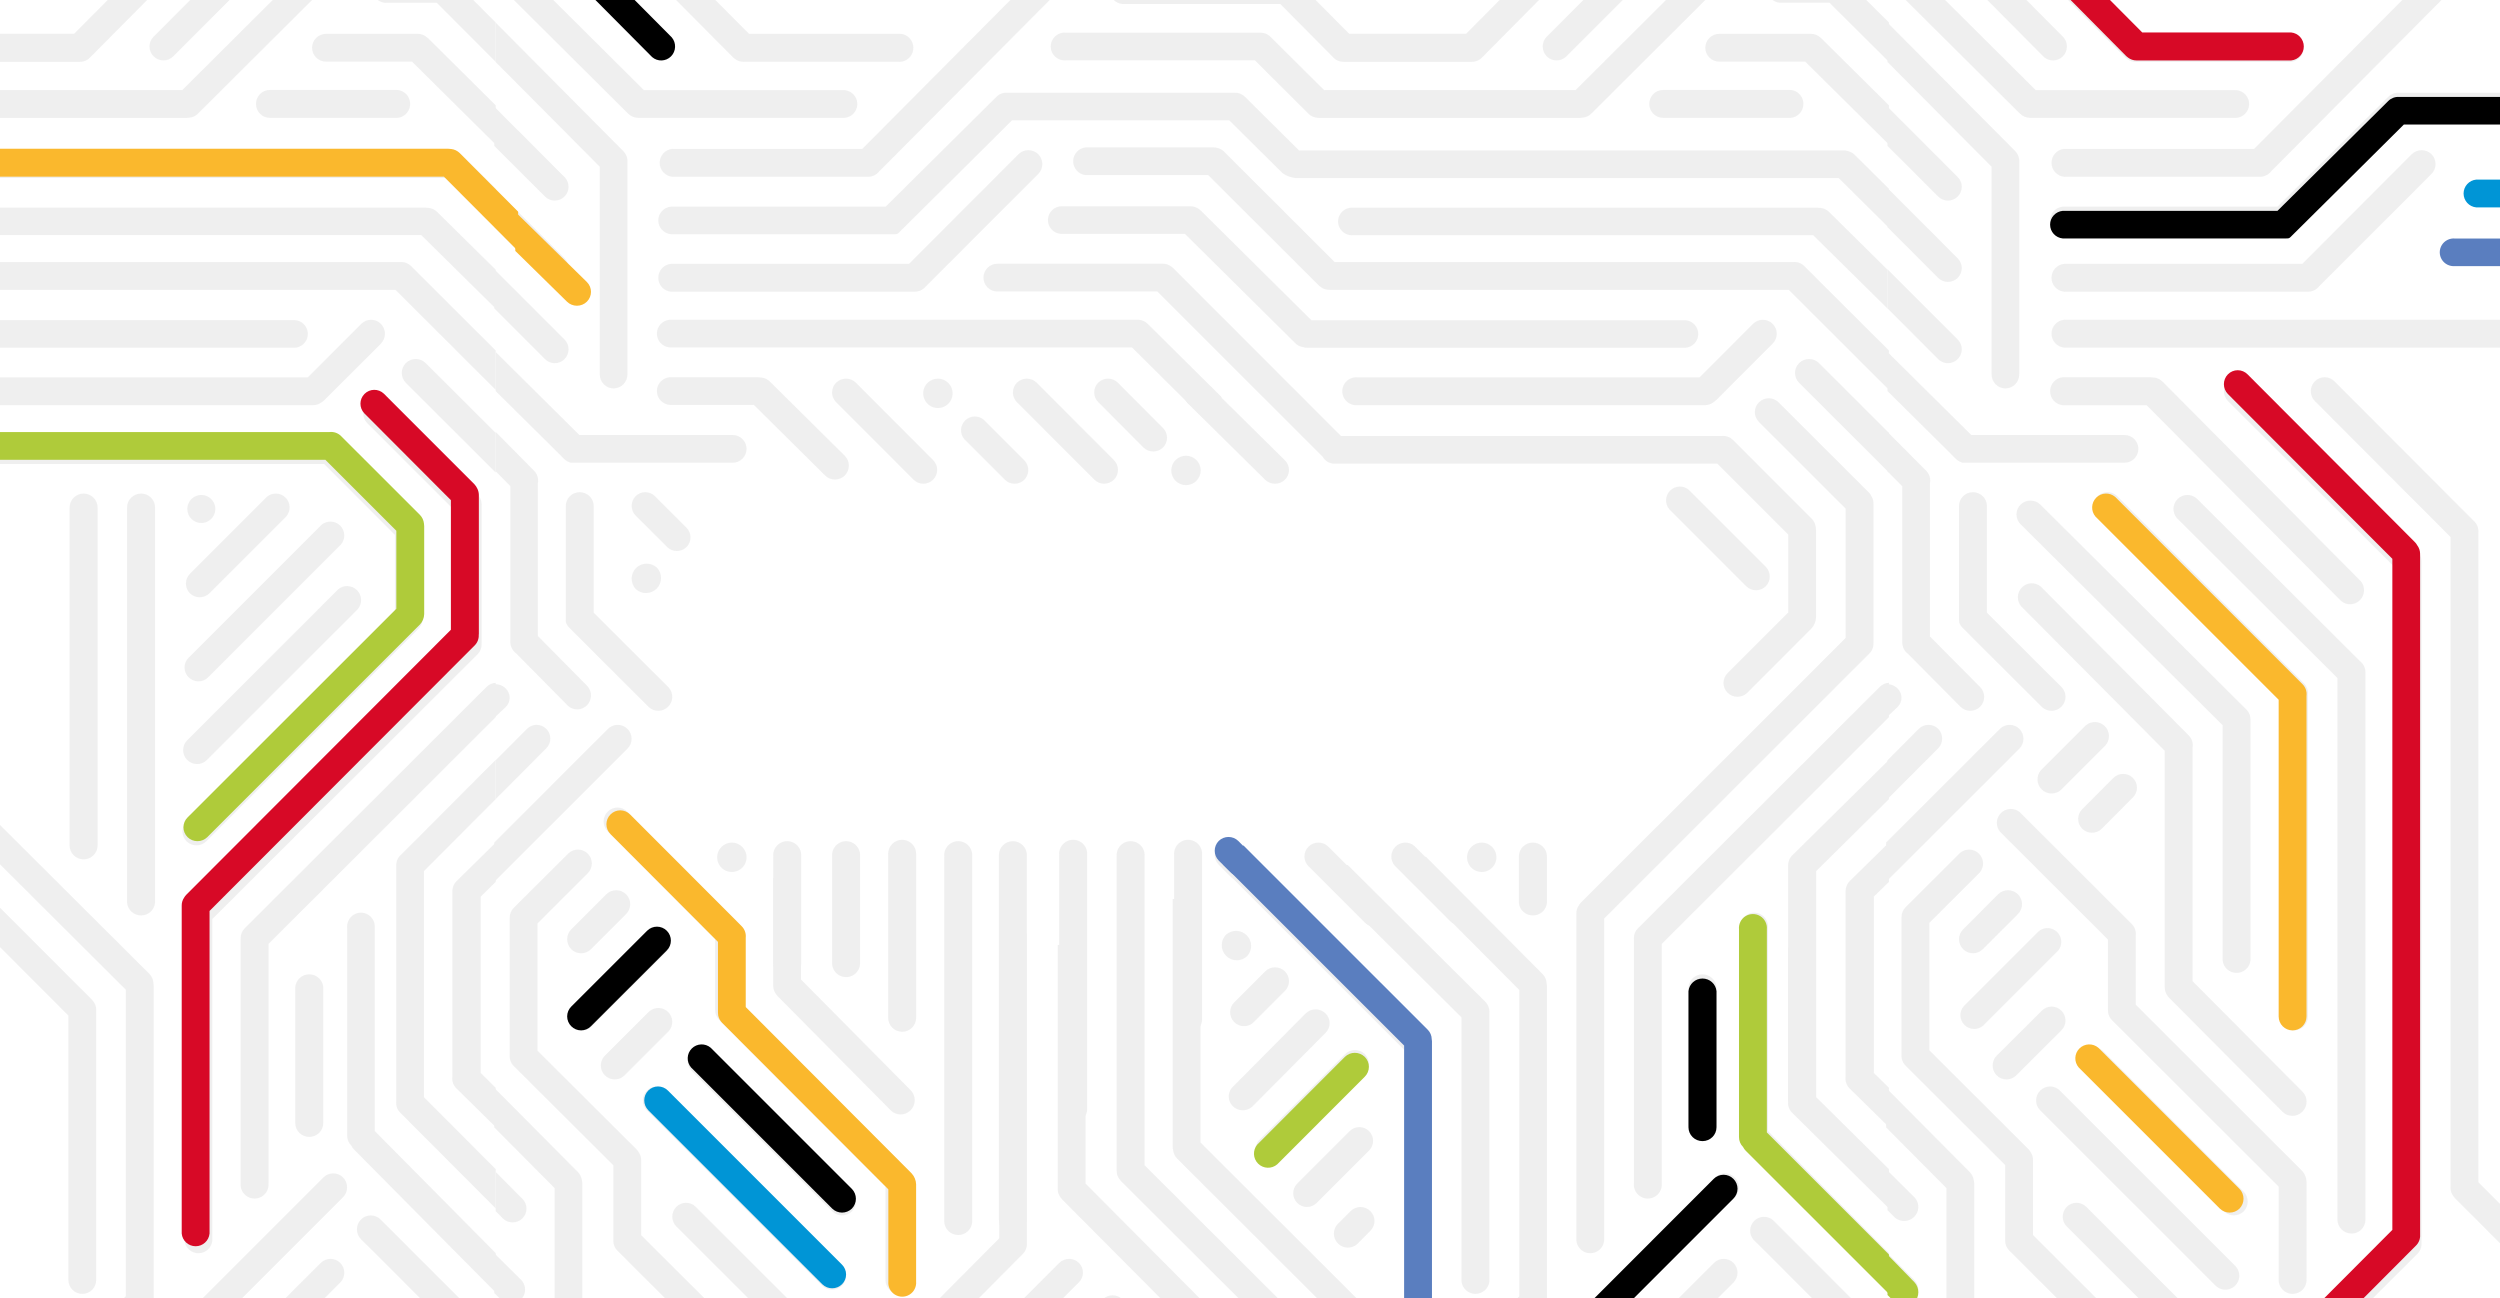 <?xml version="1.0" encoding="UTF-8"?>
<svg width="1920px" height="997px" viewBox="0 0 1920 997" version="1.1" xmlns="http://www.w3.org/2000/svg" xmlns:xlink="http://www.w3.org/1999/xlink">
    <title>PATROON 2 Copy</title>
    <g id="Ontwerp-V1" stroke="none" stroke-width="1" fill="none" fill-rule="evenodd">
        <g id="SILFO-|-HOME-|-DESKTOP" transform="translate(0, -1986)">
            <g id="ARTIKEL-OVERZICHT" transform="translate(0, 1986)">
                <g id="PATROON-2-Copy" transform="translate(-566.604, -30)">
                    <g id="Patroon_SILFO-3" opacity="0.6">
                        <path d="M763.209,109.753 C763.185,112.599 764.29,115.337 766.279,117.359 C768.268,119.38 770.976,120.517 773.802,120.517 L869.95,120.517 C873.986,120.894 877.886,118.938 880.019,115.466 C882.153,111.994 882.153,107.604 880.019,104.132 C877.886,100.66 873.986,98.703 869.95,99.08 L773.802,99.08 C767.952,99.08 763.209,103.859 763.209,109.753 Z" id="Path" fill="#E5E5E5" fill-rule="nonzero"></path>
                        <path d="M684.556,73.269 C686.553,75.291 689.275,76.429 692.116,76.429 C694.957,76.429 697.679,75.291 699.676,73.269 L772.897,0 L742.656,0 L684.556,58.138 C682.535,60.137 681.398,62.861 681.398,65.704 C681.398,68.546 682.535,71.271 684.556,73.269" id="Path" fill="#E5E5E5" fill-rule="nonzero"></path>
                        <path d="M251.891,243.253 C251.891,246.076 253.012,248.784 255.006,250.781 C257.001,252.777 259.705,253.899 262.526,253.899 L385.367,253.899 L512.333,381.008 C514.242,384.317 517.776,386.349 521.592,386.331 L815.495,386.331 L869.948,440.846 L869.948,500.775 L709.888,661.016 C707.867,663.016 706.729,665.742 706.729,668.587 C706.729,671.432 707.867,674.159 709.888,676.159 C714.092,680.274 720.81,680.274 725.014,676.159 L887.916,512.982 C890.042,510.789 891.255,507.869 891.308,504.814 L891.308,437.267 C891.296,436.59 891.235,435.915 891.125,435.248 C890.86,432.756 889.761,430.427 888.008,428.64 L827.504,368.068 C825.183,365.77 821.944,364.656 818.703,365.039 L526.543,365.039 L397.651,235.911 C396.781,235.068 395.793,234.357 394.718,233.8 C393.138,232.956 391.375,232.515 389.584,232.515 L262.526,232.515 C259.689,232.515 256.971,233.649 254.974,235.666 C252.977,237.682 251.867,240.413 251.891,243.253" id="Path" fill="#E5E5E5" fill-rule="nonzero"></path>
                        <path d="M629.855,1023.712 L629.855,1023.712 C635.73,1023.712 640.493,1018.944 640.493,1013.062 L640.493,805.564 C640.527,803 639.612,800.515 637.924,798.586 L637.099,797.668 L510.918,671.334 L510.918,414.716 C510.959,411.884 509.831,409.16 507.8,407.188 C507.317,406.654 506.761,406.19 506.15,405.81 L379.235,278.741 C377.345,276.867 374.831,275.756 372.174,275.62 L12.796,275.62 C8.743,275.243 4.827,277.196 2.684,280.66 C0.541,284.125 0.541,288.506 2.684,291.971 C4.827,295.436 8.743,297.388 12.796,297.012 L367.222,297.012 L489.552,419.49 L489.552,674.455 C489.46,675.279 489.46,676.11 489.552,676.934 C489.819,679.346 490.922,681.588 492.669,683.269 L502.298,693.001 L619.126,809.971 L619.126,1013.062 C619.125,1015.902 620.259,1018.625 622.274,1020.625 C624.288,1022.625 627.018,1023.736 629.855,1023.712" id="Path" fill="#E5E5E5" fill-rule="nonzero"></path>
                        <path d="M513.482,99.191 L472.612,58.455 L471.696,57.633 C469.742,56.002 467.28,55.098 464.732,55.076 L315.273,55.076 C311.223,54.701 307.309,56.643 305.167,60.09 C303.026,63.537 303.026,67.895 305.167,71.342 C307.309,74.789 311.223,76.731 315.273,76.357 L460.333,76.357 L501.478,117.367 C502.897,118.808 504.716,119.794 506.701,120.198 C507.51,120.409 508.34,120.531 509.175,120.563 L710.225,120.563 L711.783,120.381 C714.384,120.244 716.838,119.135 718.656,117.275 L836.408,0 L806.168,0 L706.56,99.191 L513.482,99.191 Z" id="Path" fill="#E5E5E5" fill-rule="nonzero"></path>
                        <path d="M359.414,33.068 L480.809,33.068 L521.243,73.803 C523.25,76.134 526.157,77.481 529.22,77.498 L627.693,77.498 C630.641,77.608 633.501,76.469 635.578,74.357 L709.386,0 L679.129,0 L623.567,55.883 L533.713,55.883 L492.728,14.687 C490.696,12.622 487.912,11.487 485.026,11.546 L359.414,11.546 C355.362,11.167 351.446,13.132 349.303,16.618 C347.161,20.104 347.161,24.511 349.303,27.997 C351.446,31.483 355.362,33.447 359.414,33.068" id="Path" fill="#E5E5E5" fill-rule="nonzero"></path>
                        <path d="M860.737,968.414 L858.906,966.584 C856.91,964.566 854.189,963.431 851.35,963.431 C848.511,963.431 845.79,964.566 843.795,966.584 C839.688,970.781 839.688,977.487 843.795,981.684 L845.626,983.515 L852.495,990.287 L932.172,1070 L947.284,1070 L947.284,1054.899 L860.737,968.414 L860.737,968.414 Z" id="Path" fill="#E5E5E5" fill-rule="nonzero"></path>
                        <path d="M682.512,1035.802 C683.874,1033.971 684.615,1031.755 684.628,1029.476 L684.628,786.976 C684.612,786.361 684.55,785.748 684.444,785.142 C684.353,782.422 683.236,779.835 681.316,777.899 L554.557,651.561 L554.557,419.695 C554.934,415.643 552.978,411.727 549.506,409.585 C546.035,407.442 541.646,407.442 538.174,409.585 C534.703,411.727 532.746,415.643 533.123,419.695 L533.123,653.303 C532.755,654.871 532.755,656.502 533.123,658.07 C533.531,660.056 534.524,661.876 535.975,663.296 L545.726,673.014 L663.195,790.093 L663.195,1025.534 L618.672,1070 L648.936,1070 L680.58,1038.553 C681.356,1037.736 682.007,1036.809 682.512,1035.802" id="Path" fill="#E5E5E5" fill-rule="nonzero"></path>
                        <path d="M845.148,1031.159 L807.091,1068.997 L806.268,1070 L836.366,1070 L860.243,1046.203 C864.346,1042.022 864.346,1035.341 860.243,1031.159 C858.249,1029.149 855.532,1028.018 852.696,1028.018 C849.86,1028.018 847.142,1029.149 845.148,1031.159" id="Path" fill="#E5E5E5" fill-rule="nonzero"></path>
                        <path d="M827.958,999.94 C825.97,997.931 823.26,996.801 820.432,996.801 C817.604,996.801 814.894,997.931 812.906,999.94 L742.757,1070 L772.86,1070 L827.958,1014.972 C832.049,1010.794 832.049,1004.118 827.958,999.94" id="Path" fill="#E5E5E5" fill-rule="nonzero"></path>
                        <path d="M830.091,934.3 L830.091,934.3 C828.09,932.276 825.363,931.137 822.517,931.137 C819.671,931.137 816.943,932.276 814.942,934.3 L679.245,1070 L709.543,1070 L830.091,949.449 C834.208,945.239 834.208,938.511 830.091,934.3" id="Path" fill="#E5E5E5" fill-rule="nonzero"></path>
                        <path d="M804.161,903.149 C807.004,903.149 809.73,902.028 811.74,900.034 C813.75,898.04 814.879,895.335 814.879,892.515 L814.879,788.014 C814.364,782.498 809.699,778.28 804.115,778.28 C798.531,778.28 793.866,782.498 793.35,788.014 L793.35,892.515 C793.35,895.351 794.492,898.07 796.522,900.067 C798.552,902.063 801.302,903.173 804.161,903.149" id="Path" fill="#E5E5E5" fill-rule="nonzero"></path>
                        <path d="M674.986,409.054 C669.015,409.054 664.175,413.851 664.175,419.769 L664.175,723.343 C664.691,728.854 669.356,733.068 674.939,733.068 C680.523,733.068 685.188,728.854 685.704,723.343 L685.704,419.769 C685.728,416.936 684.61,414.21 682.597,412.198 C680.585,410.186 677.844,409.054 674.986,409.054" id="Path" fill="#E5E5E5" fill-rule="nonzero"></path>
                        <path d="M854.417,742.648 C854.79,738.591 852.856,734.67 849.424,732.524 C845.991,730.379 841.651,730.379 838.219,732.524 C834.786,734.67 832.852,738.591 833.225,742.648 L833.225,902.195 C833.194,905.07 834.347,907.83 836.408,909.814 C836.904,910.902 837.581,911.896 838.409,912.752 L947.284,1022.636 L947.284,992.342 L854.417,898.615 L854.417,742.648 Z" id="Path" fill="#E5E5E5" fill-rule="nonzero"></path>
                        <path d="M873.183,687.873 C871.691,689.741 870.886,692.067 870.902,694.46 L870.902,757.956 L870.902,757.956 L870.902,876.163 C870.604,879.296 871.746,882.394 874.004,884.58 L947.284,958.048 L947.284,927.856 L892.164,872.595 L892.164,757.956 L892.164,757.956 L892.164,699.035 L947.284,643.774 L947.284,613.581 L874.917,686.135 C874.273,686.643 873.691,687.227 873.183,687.873" id="Path" fill="#E5E5E5" fill-rule="nonzero"></path>
                        <path d="M894.495,58.628 C892.557,56.934 890.065,55.992 887.481,55.976 L817.065,55.976 C811.102,55.976 806.268,60.766 806.268,66.674 C806.268,72.583 811.102,77.373 817.065,77.373 L883.051,77.373 L947.284,141.016 L947.284,110.841 L895.51,59.451 L894.495,58.628" id="Path" fill="#E5E5E5" fill-rule="nonzero"></path>
                        <path d="M917.345,146.524 C915.906,145.861 914.339,145.519 912.753,145.523 L494.159,145.523 L452.556,104.297 C450.577,102.291 447.857,101.173 445.026,101.203 L269.892,101.203 C266.848,101.039 263.877,102.163 261.718,104.297 L176.585,188.659 L11.737,188.659 C7.678,188.286 3.756,190.222 1.61,193.656 C-0.537,197.091 -0.537,201.433 1.61,204.867 C3.756,208.302 7.678,210.237 11.737,209.864 L182.463,209.864 C183.749,209.864 185.31,209.955 185.953,209.318 L186.044,209.318 L186.504,208.863 L192.565,202.856 L211.3,184.291 L227.371,168.365 L273.749,122.407 L440.617,122.407 L481.485,162.996 C484.46,165.103 487.946,166.391 491.587,166.727 L908.712,166.727 L947.284,204.949 L947.284,174.918 L921.018,148.89 C919.983,147.844 918.729,147.037 917.345,146.524" id="Path" fill="#E5E5E5" fill-rule="nonzero"></path>
                        <path d="M895.778,189.638 L893.57,189.457 L536.156,189.457 C530.621,189.963 526.388,194.545 526.388,200.03 C526.388,205.514 530.621,210.096 536.156,210.603 L890.167,210.603 L947.284,266.962 L947.284,237.103 L902.308,192.724 C900.549,190.994 898.246,189.906 895.778,189.638" id="Path" fill="#E5E5E5" fill-rule="nonzero"></path>
                        <path d="M873.922,231.266 L521.529,231.266 L436.599,146.605 C435.276,145.221 433.59,144.236 431.732,143.765 C430.576,143.39 429.367,143.205 428.151,143.215 L330.366,143.215 C326.308,142.839 322.387,144.788 320.241,148.246 C318.095,151.703 318.095,156.075 320.241,159.533 C322.387,162.991 326.308,164.939 330.366,164.564 L424.387,164.564 L509.042,249.042 C509.639,249.615 510.284,250.136 510.97,250.599 C512.818,251.917 515.034,252.622 517.306,252.615 L870.341,252.615 L947.284,329.396 L947.284,299.16 L882.369,234.382 C880.154,232.148 877.061,231.007 873.922,231.266" id="Path" fill="#E5E5E5" fill-rule="nonzero"></path>
                        <path d="M878.268,308.815 L878.268,308.815 C874.125,313.044 874.125,319.801 878.268,324.029 L947.284,392.907 L947.284,362.479 L893.513,308.815 C889.276,304.681 882.505,304.681 878.268,308.815" id="Path" fill="#E5E5E5" fill-rule="nonzero"></path>
                        <path d="M791.304,275.867 L503.921,275.867 L419.175,191.836 L418.073,190.836 C416.131,189.257 413.699,188.39 411.187,188.38 L313.312,188.38 C307.787,188.888 303.561,193.479 303.561,198.975 C303.561,204.471 307.787,209.062 313.312,209.57 L406.78,209.57 L491.618,293.601 C493.166,295.181 495.201,296.204 497.402,296.511 C498.433,296.876 499.521,297.061 500.616,297.057 L791.304,297.057 C795.362,297.43 799.283,295.496 801.429,292.064 C803.575,288.632 803.575,284.293 801.429,280.86 C799.283,277.428 795.362,275.495 791.304,275.867" id="Path" fill="#E5E5E5" fill-rule="nonzero"></path>
                        <path d="M712.441,485.657 C716.607,489.731 723.264,489.731 727.429,485.657 L786.472,426.614 C790.1,422.399 789.864,416.1 785.931,412.167 C781.999,408.235 775.7,407.999 771.484,411.626 L712.441,470.669 C708.368,474.835 708.368,481.492 712.441,485.657" id="Path" fill="#E5E5E5" fill-rule="nonzero"></path>
                        <path d="M711.452,550.158 C713.439,552.168 716.148,553.3 718.975,553.3 C721.801,553.3 724.51,552.168 726.497,550.158 L828.444,448.211 C832.086,443.98 831.849,437.656 827.901,433.708 C823.954,429.761 817.63,429.524 813.398,433.166 L711.452,535.112 C709.441,537.099 708.31,539.808 708.31,542.635 C708.31,545.462 709.441,548.171 711.452,550.158" id="Path" fill="#E5E5E5" fill-rule="nonzero"></path>
                        <path d="M754.539,742.912 C752.517,744.929 751.391,747.673 751.414,750.527 L751.414,938.788 C751.038,942.843 752.992,946.761 756.461,948.905 C759.93,951.049 764.315,951.049 767.784,948.905 C771.253,946.761 773.207,942.843 772.83,938.788 L772.83,754.931 L947.284,580.799 L947.284,554.376 C944.695,554.523 942.247,555.598 940.39,557.404 L754.539,742.912 Z" id="Path" fill="#E5E5E5" fill-rule="nonzero"></path>
                        <path d="M914.833,710.26 C914.314,711.577 914.03,712.972 913.994,714.383 L913.994,857.04 C913.584,860.326 914.756,863.612 917.164,865.928 L947.284,895.614 L947.284,865.378 L935.814,854.017 L935.814,718.598 L947.284,707.328 L947.284,677.093 L917.351,706.595 C916.264,707.633 915.406,708.881 914.833,710.26" id="Path" fill="#E5E5E5" fill-rule="nonzero"></path>
                        <path d="M936.516,417.352 C936.489,415.734 936.114,414.141 935.415,412.681 C934.826,411.365 934.02,410.157 933.029,409.108 L863.567,339.863 C859.384,335.885 852.785,335.966 848.7,340.044 C844.615,344.122 844.534,350.708 848.519,354.884 L915.044,421.382 L915.044,520.58 L711.889,723.371 C711.202,724.047 710.614,724.818 710.146,725.661 C708.924,727.438 708.283,729.55 708.31,731.706 L708.31,982.768 C708.823,988.28 713.456,992.495 719.001,992.495 C724.546,992.495 729.179,988.28 729.691,982.768 L729.691,735.828 L933.396,532.487 C935.524,530.325 936.626,527.359 936.424,524.335 C936.497,524.228 936.53,524.098 936.516,523.969 L936.516,417.352 Z" id="Path" fill="#E5E5E5" fill-rule="nonzero"></path>
                        <path d="M859.16,278.738 C857.162,276.713 854.437,275.573 851.595,275.573 C848.753,275.573 846.029,276.713 844.031,278.738 L802.953,319.792 L540.26,319.792 C536.207,319.415 532.291,321.368 530.148,324.834 C528.006,328.301 528.006,332.683 530.148,336.149 C532.291,339.615 536.207,341.568 540.26,341.191 L807.079,341.191 C809.545,341.186 811.937,340.345 813.864,338.803 C814.584,338.387 815.233,337.86 815.79,337.242 L859.16,293.892 C863.271,289.68 863.271,282.95 859.16,278.738" id="Path" fill="#E5E5E5" fill-rule="nonzero"></path>
                        <path d="M630.805,409.054 C624.86,409.054 620.04,413.856 620.04,419.779 L620.04,679.285 C620.04,685.208 624.86,690.01 630.805,690.01 C636.75,690.01 641.569,685.208 641.569,679.285 L641.569,419.779 C641.569,413.856 636.75,409.054 630.805,409.054" id="Path" fill="#E5E5E5" fill-rule="nonzero"></path>
                        <path d="M710.356,613.641 C712.361,615.669 715.093,616.811 717.945,616.811 C720.796,616.811 723.529,615.669 725.533,613.641 L841.339,497.888 C845.012,493.618 844.774,487.237 840.792,483.254 C836.809,479.27 830.431,479.032 826.162,482.706 L710.356,598.551 C706.192,602.718 706.192,609.473 710.356,613.641" id="Path" fill="#E5E5E5" fill-rule="nonzero"></path>
                        <path d="M913.935,13.834 C912.227,12.152 910.009,11.089 907.631,10.811 L864.232,10.811 C860.194,10.435 856.292,12.383 854.157,15.841 C852.022,19.298 852.022,23.669 854.157,27.126 C856.292,30.584 860.194,32.532 864.232,32.156 L902.058,32.156 L947.284,77.505 L947.284,47.273 L927.001,26.934 L913.935,13.834 Z" id="Path" fill="#E5E5E5" fill-rule="nonzero"></path>
                        <path d="M721.135,431.66 C725.497,431.697 729.45,429.098 731.146,425.079 C732.841,421.059 731.943,416.414 728.871,413.317 C725.8,410.219 721.163,409.281 717.13,410.942 C713.096,412.602 710.463,416.533 710.463,420.895 C710.439,423.742 711.552,426.48 713.556,428.501 C715.56,430.523 718.289,431.66 721.135,431.66" id="Path" fill="#E5E5E5" fill-rule="nonzero"></path>
                        <path d="M2089.434,411.102 C2087.398,409.098 2084.651,407.975 2081.79,407.978 C2078.941,407.978 2076.209,409.114 2074.203,411.133 C2072.197,413.152 2071.082,415.887 2071.107,418.73 L2071.107,505.942 C2071.123,506.68 2071.184,507.417 2071.291,508.147 C2071.849,509.665 2072.728,511.044 2073.87,512.191 L2135.114,573.303 C2139.388,576.973 2145.774,576.735 2149.761,572.756 C2153.749,568.778 2153.988,562.405 2150.31,558.14 L2092.565,500.52 L2092.565,418.73 C2092.589,415.871 2091.461,413.123 2089.434,411.102" id="Path" fill="#E5E5E5" fill-rule="nonzero"></path>
                        <path d="M2118.115,117.411 C2120.147,119.404 2122.887,120.521 2125.74,120.518 L2282.192,120.518 C2286.253,120.892 2290.177,118.949 2292.323,115.501 C2294.47,112.053 2294.47,107.693 2292.323,104.245 C2290.177,100.797 2286.253,98.854 2282.192,99.228 L2130.058,99.228 L2030.289,0 L2015.131,0 L2015.131,15.076 L2117.105,116.497 L2118.115,117.411" id="Path" fill="#E5E5E5" fill-rule="nonzero"></path>
                        <path d="M2328.341,821.338 C2331.18,821.362 2333.91,820.249 2335.926,818.245 C2337.942,816.242 2339.076,813.514 2339.076,810.669 L2339.076,563.719 C2339.168,562.832 2339.168,561.938 2339.076,561.051 C2338.798,558.684 2337.731,556.48 2336.048,554.797 L2321.918,540.633 L2192.183,410.582 C2187.926,406.909 2181.563,407.148 2177.591,411.13 C2173.619,415.111 2173.381,421.49 2177.045,425.758 L2317.698,566.754 L2317.698,810.669 C2317.698,816.561 2322.463,821.338 2328.341,821.338" id="Path" fill="#E5E5E5" fill-rule="nonzero"></path>
                        <path d="M2418.818,148.414 L2334.749,232.624 L2151.91,232.624 C2146.381,233.137 2142.153,237.779 2142.153,243.334 C2142.153,248.89 2146.381,253.531 2151.91,254.044 L2339.251,254.044 C2341.807,254.022 2344.275,253.112 2346.234,251.47 L2346.785,250.919 L2347.337,250.275 L2433.978,163.583 C2435.995,161.595 2437.122,158.876 2437.103,156.044 C2437.126,153.185 2436,150.435 2433.978,148.414 C2429.765,144.291 2423.032,144.291 2418.818,148.414" id="Path" fill="#E5E5E5" fill-rule="nonzero"></path>
                        <path d="M2016.207,992.495 L2016.207,1022.624 L2021.771,1028.102 C2023.759,1030.115 2026.469,1031.247 2029.296,1031.247 C2032.124,1031.247 2034.834,1030.115 2036.822,1028.102 C2040.912,1023.915 2040.912,1017.224 2036.822,1013.037 L2016.207,992.495 Z" id="Path" fill="#E5E5E5" fill-rule="nonzero"></path>
                        <path d="M2168.895,956.888 C2166.906,954.875 2164.194,953.742 2161.365,953.742 C2158.535,953.742 2155.824,954.875 2153.835,956.888 C2149.741,961.074 2149.741,967.764 2153.835,971.951 L2237.536,1055.574 C2241.772,1059.22 2248.102,1058.983 2252.053,1055.03 C2256.005,1051.078 2256.242,1044.747 2252.597,1040.511 L2168.895,956.888 Z" id="Path" fill="#E5E5E5" fill-rule="nonzero"></path>
                        <path d="M2016.207,928.984 L2016.207,959.482 L2021.888,965.12 C2026.209,968.81 2032.667,968.57 2036.698,964.569 C2040.73,960.568 2040.971,954.159 2037.253,949.87 L2016.207,928.984 Z" id="Path" fill="#E5E5E5" fill-rule="nonzero"></path>
                        <path d="M2250.497,783.53 L2250.497,604.279 C2251.122,600.787 2249.992,597.211 2247.48,594.719 L2133.996,480.551 C2129.752,476.88 2123.411,477.118 2119.452,481.098 C2115.493,485.077 2115.255,491.452 2118.907,495.718 L2229.099,606.578 L2229.099,788.402 C2229.142,790.927 2230.046,793.36 2231.659,795.296 L2232.574,796.399 L2319.63,883.91 C2323.824,888.033 2330.525,888.033 2334.718,883.91 L2334.993,883.635 C2339.094,879.419 2339.094,872.683 2334.993,868.467 L2250.497,783.53 Z" id="Path" fill="#E5E5E5" fill-rule="nonzero"></path>
                        <path d="M2768.784,1023.712 L2768.784,1023.712 C2774.656,1023.712 2779.416,1018.943 2779.416,1013.061 L2779.416,805.551 C2779.41,802.994 2778.501,800.522 2776.85,798.573 L2776.025,797.654 L2649.896,671.312 L2649.896,414.679 C2649.937,411.846 2648.809,409.122 2646.779,407.15 L2645.129,405.772 L2518.175,278.695 C2516.324,276.82 2513.839,275.706 2511.209,275.573 L2151.887,275.573 C2146.371,276.086 2142.153,280.722 2142.153,286.27 C2142.153,291.819 2146.371,296.455 2151.887,296.967 L2506.167,296.967 L2628.538,419.545 L2628.538,674.434 C2628.447,675.258 2628.447,676.089 2628.538,676.913 C2628.816,679.302 2629.88,681.531 2631.563,683.248 L2641.279,692.981 L2758.059,809.958 L2758.059,1013.061 C2758.059,1015.902 2759.192,1018.625 2761.206,1020.625 C2763.219,1022.625 2765.948,1023.736 2768.784,1023.712" id="Path" fill="#E5E5E5" fill-rule="nonzero"></path>
                        <path d="M2168.41,587.136 L2134.007,621.539 C2130.314,625.83 2130.554,632.244 2134.558,636.247 C2138.561,640.251 2144.975,640.491 2149.266,636.798 L2183.669,602.395 C2187.362,598.103 2187.122,591.69 2183.119,587.686 C2179.115,583.683 2172.702,583.443 2168.41,587.136" id="Path" fill="#E5E5E5" fill-rule="nonzero"></path>
                        <path d="M2132.177,745.321 L2074.748,802.751 C2071.131,806.954 2071.366,813.236 2075.287,817.157 C2079.209,821.079 2085.49,821.314 2089.694,817.697 L2147.123,760.268 C2150.741,756.064 2150.505,749.782 2146.584,745.861 C2142.662,741.939 2136.381,741.704 2132.177,745.321" id="Path" fill="#E5E5E5" fill-rule="nonzero"></path>
                        <path d="M2273.557,637.788 L2273.557,767.477 C2274.071,772.988 2278.719,777.203 2284.284,777.203 C2289.848,777.203 2294.496,772.988 2295.01,767.477 L2295.01,637.788 L2295.01,637.788 L2295.01,582.56 C2295.013,579.936 2294.065,577.4 2292.34,575.416 C2292.156,575.324 2292.064,575.141 2291.88,574.958 C2291.695,574.775 2291.603,574.683 2291.419,574.5 L2133.606,417.517 C2129.383,413.41 2122.636,413.41 2118.414,417.517 C2116.384,419.513 2115.241,422.234 2115.241,425.073 C2115.241,427.912 2116.384,430.633 2118.414,432.629 L2273.557,586.956 L2273.557,637.696 L2273.557,637.696" id="Path" fill="#E5E5E5" fill-rule="nonzero"></path>
                        <path d="M2372.511,977.425 L2372.511,977.425 C2378.458,977.425 2383.28,972.621 2383.28,966.695 L2383.28,807.135 L2383.28,807.135 L2383.28,546.245 C2383.28,543.892 2382.504,541.604 2381.071,539.734 L2380.058,538.633 C2379.767,538.281 2379.426,537.972 2379.046,537.716 L2253.597,412.727 C2249.326,409.065 2242.943,409.303 2238.959,413.273 C2234.974,417.243 2234.735,423.602 2238.411,427.858 L2361.743,550.738 L2361.743,807.043 L2361.743,807.043 L2361.743,966.604 C2361.743,972.529 2366.564,977.333 2372.511,977.333" id="Path" fill="#E5E5E5" fill-rule="nonzero"></path>
                        <path d="M2127.954,920.716 C2127.961,918.55 2127.287,916.436 2126.026,914.672 C2125.58,913.866 2125.024,913.126 2124.374,912.474 L2048.367,836.641 L2048.367,738.737 L2087.013,700.18 C2090.679,695.929 2090.44,689.578 2086.466,685.613 C2082.492,681.648 2076.126,681.411 2071.866,685.068 L2030.099,726.739 C2028.102,728.731 2026.979,731.432 2026.978,734.249 L2026.978,734.249 L2026.978,841.404 C2026.957,841.622 2026.989,841.842 2027.07,842.045 C2027.05,842.353 2027.081,842.662 2027.162,842.961 L2027.162,842.961 C2027.573,845.182 2028.701,847.209 2030.375,848.731 L2106.565,924.746 L2106.565,982.903 C2106.556,985.767 2107.716,988.512 2109.778,990.504 C2109.778,990.596 2109.87,990.596 2109.962,990.687 L2189.365,1070 L2219.658,1070 L2127.954,978.507 L2127.954,920.716 Z" id="Path" fill="#E5E5E5" fill-rule="nonzero"></path>
                        <path d="M2070.129,180.931 L2070.129,180.931 C2072.132,178.958 2073.26,176.262 2073.26,173.449 C2073.26,170.635 2072.132,167.94 2070.129,165.967 L2016.207,111.952 L2016.207,142.062 L2055.1,180.931 C2057.085,182.942 2059.791,184.074 2062.614,184.074 C2065.438,184.074 2068.144,182.942 2070.129,180.931" id="Path" fill="#E5E5E5" fill-rule="nonzero"></path>
                        <path d="M2070.122,243.441 L2070.122,243.441 C2072.13,241.453 2073.26,238.743 2073.26,235.915 C2073.26,233.087 2072.13,230.377 2070.122,228.389 L2016.207,174.386 L2016.207,204.489 L2055.095,243.441 C2059.271,247.532 2065.945,247.532 2070.122,243.441" id="Path" fill="#E5E5E5" fill-rule="nonzero"></path>
                        <path d="M2070.122,305.8 L2070.122,305.8 C2072.13,303.812 2073.26,301.101 2073.26,298.273 C2073.26,295.444 2072.13,292.733 2070.122,290.745 L2016.207,236.821 L2016.207,266.84 L2055.095,305.8 C2057.08,307.812 2059.785,308.944 2062.608,308.944 C2065.431,308.944 2068.137,307.812 2070.122,305.8" id="Path" fill="#E5E5E5" fill-rule="nonzero"></path>
                        <path d="M2023.728,558.523 C2021.468,556.387 2018.332,555.276 2015.131,555.476 L2015.131,581.288 L2023.728,573.221 C2028.053,569.162 2028.053,562.583 2023.728,558.523" id="Path" fill="#E5E5E5" fill-rule="nonzero"></path>
                        <path d="M2055.15,589.722 C2051.007,585.653 2044.385,585.653 2040.242,589.722 L2016.207,613.864 L2016.207,643.722 L2055.15,604.697 C2059.202,600.535 2059.202,593.884 2055.15,589.722" id="Path" fill="#E5E5E5" fill-rule="nonzero"></path>
                        <path d="M2117.548,589.821 C2115.555,587.805 2112.839,586.67 2110.004,586.67 C2107.169,586.67 2104.453,587.805 2102.46,589.821 L2015.131,677.057 L2015.131,707.233 L2117.548,604.909 C2121.649,600.715 2121.649,594.014 2117.548,589.821" id="Path" fill="#E5E5E5" fill-rule="nonzero"></path>
                        <path d="M2027.53,522.124 C2027.456,523.262 2027.517,524.404 2027.712,525.528 C2028.235,528.238 2029.771,530.642 2032.004,532.243 L2072.271,572.811 C2076.458,576.937 2083.15,576.937 2087.337,572.811 C2089.35,570.807 2090.483,568.074 2090.483,565.222 C2090.483,562.37 2089.35,559.637 2087.337,557.633 L2048.805,518.812 L2048.805,401.339 C2049.539,397.816 2048.477,394.157 2045.974,391.587 L2016.207,361.69 L2016.207,392.047 L2027.53,403.454 L2027.53,522.124 Z" id="Path" fill="#E5E5E5" fill-rule="nonzero"></path>
                        <path d="M2068.808,382.549 C2070.222,383.9 2071.96,384.871 2073.857,385.372 L2198.153,385.372 C2201.008,385.395 2203.754,384.28 2205.772,382.276 C2207.758,380.252 2208.877,377.544 2208.893,374.719 C2208.893,368.836 2204.085,364.066 2198.153,364.066 L2080.558,364.066 L2016.207,300.332 L2016.207,330.378 L2062.566,376.267 L2068.808,382.549 Z" id="Path" fill="#E5E5E5" fill-rule="nonzero"></path>
                        <path d="M2096.135,317.581 C2096.135,323.512 2100.915,328.32 2106.81,328.32 L2106.81,328.32 C2112.67,328.27 2117.394,323.476 2117.394,317.581 L2117.394,153.652 L2117.394,153.652 L2117.394,152.642 L2117.394,152.642 C2117.123,150.198 2116.066,147.91 2114.383,146.125 L2016.207,47.364 L2016.207,77.653 L2096.135,158.058 L2096.135,317.581 Z" id="Path" fill="#E5E5E5" fill-rule="nonzero"></path>
                        <path d="M2151.885,144.316 C2146.371,144.83 2142.153,149.48 2142.153,155.045 C2142.153,160.611 2146.371,165.261 2151.885,165.775 L2302.369,165.775 C2304.648,165.762 2306.863,165.02 2308.693,163.656 L2309.976,162.643 L2310.984,161.446 L2310.984,161.446 L2471.549,0 L2441.398,0 L2297.787,144.316 L2151.885,144.316 Z" id="Path" fill="#E5E5E5" fill-rule="nonzero"></path>
                        <path d="M2379.606,476.242 L2227.417,323.033 C2225.526,321.148 2223.011,320.03 2220.353,319.893 L2218.335,319.708 L2150.818,319.708 C2145.298,320.224 2141.076,324.886 2141.076,330.467 C2141.076,336.048 2145.298,340.71 2150.818,341.226 L2215.216,341.226 L2364.469,491.48 C2368.727,495.168 2375.088,494.928 2379.06,490.93 C2383.031,486.932 2383.269,480.528 2379.606,476.242" id="Path" fill="#E5E5E5" fill-rule="nonzero"></path>
                        <path d="M2200.348,75.382 C2202.206,76.779 2204.471,77.525 2206.794,77.505 L2326.136,77.505 C2331.678,76.99 2335.915,72.331 2335.915,66.755 C2335.915,61.18 2331.678,56.521 2326.136,56.006 L2211.214,56.006 L2155.226,0 L2124.93,0 L2198.874,74.183 L2200.348,75.382" id="Path" fill="#E5E5E5" fill-rule="nonzero"></path>
                        <path d="M2065.396,2.387 L2136.361,73.828 C2140.594,77.495 2146.919,77.257 2150.868,73.282 C2154.817,69.306 2155.054,62.938 2151.411,58.677 L2093.125,0 L2063.571,0 L2064.028,0.643 C2064.403,1.284 2064.864,1.871 2065.396,2.387" id="Path" fill="#E5E5E5" fill-rule="nonzero"></path>
                        <path d="M2426.314,984.659 L2426.314,460.905 C2426.315,458.549 2425.538,456.258 2424.104,454.385 C2423.588,453.387 2422.902,452.486 2422.078,451.722 L2292.853,322.872 C2290.846,320.848 2288.109,319.708 2285.254,319.708 C2282.399,319.708 2279.662,320.848 2277.655,322.872 C2273.525,327.084 2273.525,333.814 2277.655,338.026 L2404.854,464.763 L2404.854,980.894 L2345.169,1040.405 C2341.491,1044.667 2341.73,1051.036 2345.717,1055.012 C2349.705,1058.988 2356.092,1059.226 2360.366,1055.558 L2423.183,992.925 C2425.377,990.751 2426.52,987.737 2426.314,984.659" id="Path" fill="#E5E5E5" fill-rule="nonzero"></path>
                        <path d="M2082.856,939.261 C2082.853,938.232 2082.699,937.209 2082.399,936.225 C2082.077,933.924 2081.018,931.792 2079.383,930.152 L2015.131,865.473 L2015.131,895.834 L2061.469,942.481 L2061.469,1064.388 C2061.496,1066.362 2062.031,1068.296 2063.023,1070 L2092.636,1070 L2082.856,1060.063 L2082.856,939.261 Z" id="Path" fill="#E5E5E5" fill-rule="nonzero"></path>
                        <path d="M3056.185,146.541 C3054.779,145.88 3053.242,145.538 3051.686,145.54 L2633.207,145.54 L2591.616,104.298 C2589.597,102.295 2586.851,101.18 2583.996,101.203 L2409.002,101.203 C2405.959,101.039 2402.988,102.164 2400.831,104.298 L2315.721,188.693 L2150.826,188.693 C2145.302,189.201 2141.076,193.797 2141.076,199.299 C2141.076,204.8 2145.302,209.397 2150.826,209.905 L2321.597,209.905 C2322.79,209.905 2324.443,209.996 2325.086,209.359 L2325.086,209.359 L2325.637,208.904 L2331.696,202.895 L2350.426,184.323 L2366.493,168.391 L2412.766,122.415 L2579.589,122.415 L2620.537,163.019 C2623.511,165.128 2626.996,166.416 2630.636,166.752 L3047.646,166.752 L3086.207,204.989 L3086.207,174.946 L3059.949,148.908 C3058.896,147.841 3057.607,147.031 3056.185,146.541" id="Path" fill="#E5E5E5" fill-rule="nonzero"></path>
                        <path d="M2470.036,937.974 L2470.036,754.81 L2470.036,754.81 L2470.036,437.944 C2470.037,435.371 2469.092,432.888 2467.38,430.97 L2466.923,430.419 L2466.373,429.96 L2359.49,322.87 C2357.494,320.847 2354.773,319.708 2351.934,319.708 C2349.095,319.708 2346.374,320.847 2344.378,322.87 C2340.271,327.078 2340.271,333.803 2344.378,338.011 L2448.605,442.44 L2448.605,754.81 L2448.605,754.81 L2448.605,942.287 C2448.598,944.458 2449.27,946.576 2450.528,948.343 C2450.966,948.994 2451.456,949.608 2451.994,950.179 L2550.725,1049.102 C2554.976,1052.766 2561.327,1052.528 2565.292,1048.555 C2569.257,1044.583 2569.495,1038.219 2565.837,1033.96 L2470.036,937.974 Z" id="Path" fill="#E5E5E5" fill-rule="nonzero"></path>
                        <path d="M2165.74,666.493 L2165.74,666.493 C2169.913,670.579 2176.581,670.579 2180.753,666.493 L2204.682,642.442 C2206.688,640.457 2207.817,637.75 2207.817,634.926 C2207.817,632.102 2206.688,629.395 2204.682,627.41 C2200.51,623.325 2193.842,623.325 2189.67,627.41 L2165.74,651.461 C2163.735,653.447 2162.606,656.153 2162.606,658.977 C2162.606,661.801 2163.735,664.508 2165.74,666.493" id="Path" fill="#E5E5E5" fill-rule="nonzero"></path>
                        <path d="M2116.368,716.795 C2112.136,712.658 2105.373,712.658 2101.141,716.795 L2074.286,743.737 C2072.252,745.748 2071.107,748.489 2071.107,751.349 C2071.107,754.21 2072.252,756.951 2074.286,758.961 C2076.281,760.99 2079.008,762.133 2081.853,762.133 C2084.699,762.133 2087.426,760.99 2089.421,758.961 L2116.368,732.019 C2118.402,730.009 2119.547,727.268 2119.547,724.407 C2119.547,721.547 2118.402,718.806 2116.368,716.795" id="Path" fill="#E5E5E5" fill-rule="nonzero"></path>
                        <path d="M2134.739,806.183 L2100.022,840.766 C2095.915,844.962 2095.915,851.666 2100.022,855.862 C2102.019,857.879 2104.74,859.014 2107.579,859.014 C2110.419,859.014 2113.14,857.879 2115.137,855.862 L2149.762,821.279 C2151.781,819.285 2152.918,816.567 2152.918,813.731 C2152.918,810.895 2151.781,808.177 2149.762,806.183 C2147.781,804.171 2145.075,803.038 2142.25,803.038 C2139.426,803.038 2136.719,804.171 2134.739,806.183" id="Path" fill="#E5E5E5" fill-rule="nonzero"></path>
                        <path d="M2289.776,960.349 C2293.884,956.148 2293.884,949.434 2289.776,945.232 L2181.393,836.85 C2177.141,833.191 2170.788,833.429 2166.822,837.395 C2162.855,841.361 2162.618,847.715 2166.276,851.967 L2274.659,960.349 C2278.86,964.458 2285.574,964.458 2289.776,960.349" id="Path" fill="#E5E5E5" fill-rule="nonzero"></path>
                        <path d="M2148.6,867.563 C2146.608,865.537 2143.885,864.396 2141.043,864.396 C2138.202,864.396 2135.479,865.537 2133.487,867.563 C2131.455,869.571 2130.312,872.308 2130.312,875.164 C2130.312,878.02 2131.455,880.757 2133.487,882.765 L2268.122,1017.367 C2270.839,1020.066 2274.789,1021.111 2278.485,1020.109 C2282.181,1019.107 2285.061,1016.209 2286.041,1012.508 C2287.021,1008.807 2285.952,1004.864 2283.235,1002.165 L2148.6,867.563 Z" id="Path" fill="#E5E5E5" fill-rule="nonzero"></path>
                        <path d="M2334.629,929.199 L2206.867,801.601 L2206.867,748.382 C2207.249,745.171 2206.133,741.963 2203.84,739.68 L2117.901,653.851 C2113.645,650.193 2107.285,650.431 2103.314,654.397 C2099.343,658.362 2099.105,664.714 2102.768,668.965 L2185.497,751.588 L2185.497,805.906 C2185.512,806.642 2185.574,807.377 2185.68,808.105 C2186.112,810.199 2187.167,812.115 2188.707,813.601 L2316.652,941.382 L2316.652,1012.005 C2316.276,1016.054 2318.227,1019.966 2321.688,1022.107 C2325.149,1024.247 2329.525,1024.247 2332.987,1022.107 C2336.448,1019.966 2338.398,1016.054 2338.022,1012.005 L2338.022,937.443 C2337.907,934.38 2336.704,931.458 2334.629,929.199" id="Path" fill="#E5E5E5" fill-rule="nonzero"></path>
                        <path d="M1553.39,398.464 C1549.172,402.537 1542.432,402.537 1538.214,398.464 L1478.429,339.421 C1474.756,335.206 1474.995,328.906 1478.977,324.974 C1482.959,321.042 1489.337,320.806 1493.605,324.433 L1553.39,383.476 C1555.418,385.456 1556.559,388.154 1556.559,390.97 C1556.559,393.786 1555.418,396.485 1553.39,398.464" id="Path" fill="#E5E5E5" fill-rule="nonzero"></path>
                        <path d="M1019.44,411.102 C1017.392,409.114 1014.653,407.994 1011.796,407.978 C1008.947,407.978 1006.216,409.113 1004.21,411.133 C1002.204,413.152 1001.09,415.887 1001.114,418.73 L1001.114,505.942 C1001.084,506.682 1001.145,507.423 1001.298,508.147 C1001.856,509.665 1002.735,511.044 1003.877,512.191 L1065.115,573.303 C1069.389,576.973 1075.775,576.735 1079.762,572.756 C1083.748,568.778 1083.987,562.405 1080.31,558.14 L1022.571,500.52 L1022.571,418.73 C1022.594,415.871 1021.466,413.123 1019.44,411.102" id="Path" fill="#E5E5E5" fill-rule="nonzero"></path>
                        <path d="M1049.192,117.411 C1051.223,119.404 1053.963,120.521 1056.817,120.518 L1213.269,120.518 C1217.329,120.892 1221.253,118.949 1223.4,115.501 C1225.547,112.053 1225.547,107.693 1223.4,104.245 C1221.253,100.797 1217.329,98.854 1213.269,99.228 L1061.135,99.228 L961.366,0 L946.207,0 L946.207,15.076 L1048.181,116.497 L1049.192,117.411" id="Path" fill="#E5E5E5" fill-rule="nonzero"></path>
                        <path d="M1833.209,109.753 C1833.209,115.698 1837.989,120.517 1843.884,120.517 L1939.959,120.517 C1943.992,120.894 1947.889,118.938 1950.021,115.466 C1952.153,111.994 1952.153,107.604 1950.021,104.132 C1947.889,100.66 1943.992,98.703 1939.959,99.08 L1843.884,99.08 C1838.024,99.08 1833.259,103.844 1833.209,109.753 Z" id="Path" fill="#E5E5E5" fill-rule="nonzero"></path>
                        <path d="M1754.48,73.269 C1756.477,75.291 1759.199,76.429 1762.039,76.429 C1764.879,76.429 1767.601,75.291 1769.598,73.269 L1842.897,0 L1812.661,0 L1754.48,58.138 C1750.371,62.344 1750.371,69.064 1754.48,73.269" id="Path" fill="#E5E5E5" fill-rule="nonzero"></path>
                        <path d="M1321.891,243.237 C1321.891,246.073 1323.024,248.791 1325.038,250.787 C1327.052,252.783 1329.78,253.892 1332.616,253.868 L1455.439,253.868 L1582.388,380.791 C1584.251,384.096 1587.76,386.13 1591.554,386.107 L1885.505,386.107 L1939.951,440.542 L1939.951,500.384 L1893.388,546.938 C1891.367,548.935 1890.23,551.657 1890.23,554.498 C1890.23,557.339 1891.367,560.062 1893.388,562.059 C1897.592,566.168 1904.309,566.168 1908.512,562.059 L1957.916,512.572 C1959.944,510.32 1961.141,507.442 1961.308,504.416 L1961.308,436.968 C1961.296,436.292 1961.235,435.618 1961.125,434.952 C1960.86,432.464 1959.762,430.138 1958.008,428.354 L1897.513,367.87 C1895.186,365.588 1891.953,364.477 1888.714,364.846 L1596.503,364.846 L1467.63,235.906 C1466.795,235.023 1465.8,234.308 1464.697,233.798 C1463.154,232.945 1461.418,232.503 1459.656,232.515 L1332.616,232.515 C1326.693,232.515 1321.891,237.316 1321.891,243.237" id="Path" fill="#E5E5E5" fill-rule="nonzero"></path>
                        <path d="M1348.818,148.414 L1264.749,232.624 L1081.91,232.624 C1076.381,233.137 1072.153,237.779 1072.153,243.334 C1072.153,248.89 1076.381,253.531 1081.91,254.044 L1269.251,254.044 C1271.781,254.032 1274.223,253.119 1276.142,251.47 L1276.785,250.919 L1277.337,250.275 L1363.978,163.583 C1365.995,161.595 1367.122,158.876 1367.103,156.044 C1367.126,153.185 1366,150.435 1363.978,148.414 C1359.765,144.291 1353.032,144.291 1348.818,148.414" id="Path" fill="#E5E5E5" fill-rule="nonzero"></path>
                        <path d="M946.207,992.495 L946.207,1023.066 L951.817,1028.624 C956.155,1032.324 962.638,1032.083 966.686,1028.073 C970.733,1024.062 970.976,1017.638 967.242,1013.339 L946.207,992.495 Z" id="Path" fill="#E5E5E5" fill-rule="nonzero"></path>
                        <path d="M1100.969,956.873 C1098.989,954.87 1096.289,953.742 1093.472,953.742 C1090.654,953.742 1087.955,954.87 1085.974,956.873 C1081.899,961.039 1081.899,967.697 1085.974,971.864 L1169.311,1055.086 C1173.452,1059.201 1180.145,1059.181 1184.26,1055.041 C1188.376,1050.901 1188.356,1044.21 1184.215,1040.095 L1100.969,956.873 Z" id="Path" fill="#E5E5E5" fill-rule="nonzero"></path>
                        <path d="M947.284,930.06 L947.284,960.177 L952.76,965.743 C956.946,969.836 963.635,969.836 967.821,965.743 C969.833,963.755 970.966,961.043 970.966,958.214 C970.966,955.385 969.833,952.674 967.821,950.685 L947.284,930.06 Z" id="Path" fill="#E5E5E5" fill-rule="nonzero"></path>
                        <path d="M1181.772,782.238 L1181.772,702.928 L1160.423,704.309 L1160.423,787.12 C1160.466,789.651 1161.367,792.089 1162.977,794.029 L1163.89,795.134 L1250.748,882.827 C1254.932,886.958 1261.618,886.958 1265.803,882.827 L1266.076,882.551 C1270.168,878.327 1270.168,871.576 1266.076,867.352 L1181.772,782.238 Z" id="Path" fill="#E5E5E5" fill-rule="nonzero"></path>
                        <path d="M1504.889,335.067 L1448.012,278.676 C1446.128,276.799 1443.603,275.691 1440.937,275.573 L1080.834,275.573 C1075.305,276.083 1071.076,280.69 1071.076,286.204 C1071.076,291.718 1075.305,296.325 1080.834,296.834 L1435.975,296.834 L1489.361,349.849" id="Path" fill="#E5E5E5" fill-rule="nonzero"></path>
                        <path d="M1571.63,694.682 L1689.023,811.375 L1689.023,1013.985 C1689.537,1019.497 1694.19,1023.712 1699.758,1023.712 C1705.326,1023.712 1709.979,1019.497 1710.493,1013.985 L1710.493,806.979 C1710.486,804.428 1709.572,801.963 1707.913,800.017 L1707.084,799.101 L1601.669,694.316" id="Path" fill="#E5E5E5" fill-rule="nonzero"></path>
                        <path d="M1063.861,745.821 L1006.383,803.272 C1004.384,805.246 1003.26,807.939 1003.26,810.748 C1003.26,813.557 1004.384,816.249 1006.383,818.223 C1008.343,820.216 1011.022,821.338 1013.817,821.338 C1016.613,821.338 1019.291,820.216 1021.251,818.223 L1078.73,760.773 C1082.86,756.669 1082.881,749.995 1078.775,745.866 C1074.669,741.738 1067.992,741.717 1063.861,745.821" id="Path" fill="#E5E5E5" fill-rule="nonzero"></path>
                        <path d="M1059.03,920.91 C1059.038,918.747 1058.363,916.635 1057.102,914.874 C1056.657,914.069 1056.101,913.33 1055.45,912.678 L979.443,836.945 L979.443,739.167 L1017.997,700.66 C1022.18,696.518 1022.201,689.781 1018.043,685.614 C1013.886,681.446 1007.125,681.426 1002.943,685.568 L961.176,727.185 C959.178,729.174 958.056,731.872 958.055,734.685 L958.055,734.685 L958.055,841.701 C958.034,841.918 958.065,842.138 958.146,842.341 C958.127,842.649 958.158,842.958 958.238,843.256 L958.238,843.256 C958.649,845.474 959.778,847.498 961.451,849.018 L1037.642,924.935 L1037.642,983.016 C1037.632,985.876 1038.792,988.617 1040.855,990.607 C1040.855,990.699 1040.946,990.699 1041.038,990.79 L1120.442,1070 L1150.734,1070 L1059.03,978.625 L1059.03,920.91 Z" id="Path" fill="#E5E5E5" fill-rule="nonzero"></path>
                        <path d="M1000.165,180.931 L1000.165,180.931 C1004.291,176.798 1004.291,170.1 1000.165,165.967 L946.207,111.952 L946.207,142.062 L985.126,180.931 C987.112,182.942 989.82,184.074 992.646,184.074 C995.471,184.074 998.179,182.942 1000.165,180.931" id="Path" fill="#E5E5E5" fill-rule="nonzero"></path>
                        <path d="M1000.192,243.441 L1000.192,243.441 C1004.282,239.258 1004.282,232.573 1000.192,228.389 L946.207,174.386 L946.207,204.489 L985.146,243.441 C989.328,247.532 996.011,247.532 1000.192,243.441" id="Path" fill="#E5E5E5" fill-rule="nonzero"></path>
                        <path d="M1000.192,305.8 L1000.192,305.8 C1004.282,301.616 1004.282,294.929 1000.192,290.745 L946.207,236.821 L946.207,266.84 L985.146,305.8 C987.133,307.812 989.842,308.944 992.669,308.944 C995.496,308.944 998.205,307.812 1000.192,305.8" id="Path" fill="#E5E5E5" fill-rule="nonzero"></path>
                        <path d="M954.805,558.523 C952.544,556.387 949.408,555.276 946.207,555.476 L946.207,581.288 L954.805,573.221 C959.129,569.162 959.129,562.583 954.805,558.523" id="Path" fill="#E5E5E5" fill-rule="nonzero"></path>
                        <path d="M986.151,589.75 C982.057,585.643 975.422,585.643 971.327,589.75 L947.284,613.879 L947.284,643.722 L986.151,604.717 C988.144,602.74 989.266,600.045 989.266,597.233 C989.266,594.421 988.144,591.726 986.151,589.75" id="Path" fill="#E5E5E5" fill-rule="nonzero"></path>
                        <path d="M1048.549,589.821 C1046.556,587.805 1043.839,586.67 1041.004,586.67 C1038.169,586.67 1035.452,587.805 1033.458,589.821 L946.207,677.057 L946.207,707.233 L1048.549,604.909 C1050.565,602.916 1051.7,600.199 1051.7,597.365 C1051.7,594.53 1050.565,591.813 1048.549,589.821" id="Path" fill="#E5E5E5" fill-rule="nonzero"></path>
                        <path d="M958.527,521.683 C958.149,525.604 959.837,529.436 962.97,531.774 L1002.955,572.231 C1007.163,575.895 1013.45,575.657 1017.376,571.685 C1021.301,567.714 1021.536,561.352 1017.916,557.094 L979.653,518.38 L979.653,401.23 C980.393,397.699 979.299,394.031 976.751,391.505 L947.284,361.69 L947.284,391.964 L958.527,403.34 L958.527,521.683 Z" id="Path" fill="#E5E5E5" fill-rule="nonzero"></path>
                        <path d="M999.885,382.549 C1001.28,383.878 1002.982,384.847 1004.842,385.372 L1129.229,385.372 C1132.085,385.395 1134.83,384.28 1136.849,382.276 C1138.835,380.252 1139.953,377.544 1139.97,374.719 C1139.97,368.836 1135.161,364.066 1129.229,364.066 L1011.543,364.066 L947.284,300.332 L947.284,330.378 L993.642,376.267 L999.885,382.549 Z" id="Path" fill="#E5E5E5" fill-rule="nonzero"></path>
                        <path d="M1027.211,317.581 C1027.211,323.512 1031.991,328.32 1037.887,328.32 L1037.887,328.32 C1043.747,328.27 1048.471,323.476 1048.471,317.581 L1048.471,153.652 L1048.471,153.652 L1048.471,152.642 L1048.471,152.642 C1048.202,150.179 1047.108,147.881 1045.369,146.125 L947.284,47.364 L947.284,77.653 L1027.211,158.058 L1027.211,317.581 Z" id="Path" fill="#E5E5E5" fill-rule="nonzero"></path>
                        <path d="M1082.962,144.316 C1077.447,144.83 1073.229,149.48 1073.229,155.045 C1073.229,160.611 1077.447,165.261 1082.962,165.775 L1233.446,165.775 C1235.724,165.762 1237.939,165.02 1239.769,163.656 C1240.207,163.369 1240.607,163.029 1240.961,162.643 L1241.969,161.446 L1242.061,161.446 L1402.626,0 L1372.382,0 L1228.863,144.316 L1082.962,144.316 Z" id="Path" fill="#E5E5E5" fill-rule="nonzero"></path>
                        <path d="M1215.451,380.074 L1157.837,322.996 C1155.937,321.132 1153.41,320.026 1150.739,319.891 L1148.711,319.708 L1080.866,319.708 C1075.319,320.218 1071.076,324.829 1071.076,330.348 C1071.076,335.867 1075.319,340.477 1080.866,340.987 L1145.577,340.987 L1200.241,395.143 C1202.25,397.157 1204.988,398.29 1207.846,398.29 C1210.703,398.29 1213.442,397.157 1215.451,395.143 C1219.585,390.955 1219.585,384.263 1215.451,380.074" id="Path" fill="#E5E5E5" fill-rule="nonzero"></path>
                        <path d="M1512.409,697.528 C1511.95,700.832 1503.963,695.233 1506.442,697.712 L1644.969,836.218 L1644.969,1049.348 L1624.314,1070 L1654.608,1070 L1662.87,1061.739 C1665.085,1059.711 1666.35,1056.849 1666.358,1053.845 L1666.358,832.914 C1666.342,832.389 1666.281,831.867 1666.175,831.354 C1666.145,828.59 1665.023,825.95 1663.053,824.011 L1521.497,682.475" id="Path" fill="#E5E5E5" fill-rule="nonzero"></path>
                        <path d="M1131.133,75.338 C1132.984,76.734 1135.24,77.479 1137.554,77.459 L1256.345,77.459 C1260.399,77.837 1264.317,75.876 1266.461,72.396 C1268.604,68.916 1268.604,64.516 1266.461,61.036 C1264.317,57.556 1260.399,55.595 1256.345,55.973 L1141.866,55.973 L1086.185,0 L1056.006,0 L1129.665,74.139 L1131.133,75.338" id="Path" fill="#E5E5E5" fill-rule="nonzero"></path>
                        <path d="M996.472,2.387 L1067.437,73.828 C1071.67,77.495 1077.996,77.257 1081.945,73.282 C1085.893,69.306 1086.13,62.938 1082.488,58.677 L1024.201,0 L994.648,0 L995.104,0.643 C995.48,1.284 995.94,1.871 996.472,2.387" id="Path" fill="#E5E5E5" fill-rule="nonzero"></path>
                        <path d="M1583.518,99.191 L1542.55,58.455 L1541.633,57.633 C1539.719,55.995 1537.283,55.088 1534.759,55.076 L1385.275,55.076 C1381.224,54.701 1377.309,56.643 1375.168,60.09 C1373.026,63.537 1373.026,67.895 1375.168,71.342 C1377.309,74.789 1381.224,76.731 1385.275,76.357 L1530.36,76.357 L1571.512,117.367 C1572.931,118.808 1574.751,119.794 1576.736,120.198 C1577.543,120.422 1578.374,120.544 1579.211,120.563 L1780.204,120.563 L1781.853,120.381 C1784.455,120.244 1786.909,119.135 1788.727,117.275 L1906.408,0 L1876.163,0 L1776.629,99.191 L1583.518,99.191 Z" id="Path" fill="#E5E5E5" fill-rule="nonzero"></path>
                        <path d="M1428.505,33.068 L1549.841,33.068 L1590.256,73.803 C1592.305,76.129 1595.235,77.472 1598.321,77.498 L1696.747,77.498 C1699.694,77.608 1702.553,76.469 1704.628,74.357 L1778.31,0 L1748.067,0 L1692.623,55.883 L1602.72,55.883 L1561.847,14.687 C1559.815,12.622 1557.033,11.487 1554.149,11.546 L1428.505,11.546 C1422.99,12.062 1418.773,16.725 1418.773,22.307 C1418.773,27.889 1422.99,32.553 1428.505,33.068" id="Path" fill="#E5E5E5" fill-rule="nonzero"></path>
                        <path d="M1930.142,968.907 L1928.32,967.086 C1924.094,963.449 1917.778,963.685 1913.835,967.628 C1909.892,971.571 1909.656,977.887 1913.293,982.113 L1915.115,983.935 L1921.945,990.674 L2001.18,1070 L2016.207,1070 L2016.207,1054.973 L1930.142,968.907 L1930.142,968.907 Z" id="Path" fill="#E5E5E5" fill-rule="nonzero"></path>
                        <path d="M1603.176,898.678 L1562.853,939.001 C1558.75,943.13 1558.77,949.804 1562.899,953.907 C1567.027,958.011 1573.701,957.991 1577.805,953.862 L1618.037,913.629 C1622.166,909.526 1622.186,902.852 1618.082,898.724 C1613.979,894.595 1607.305,894.575 1603.176,898.678" id="Path" fill="#E5E5E5" fill-rule="nonzero"></path>
                        <path d="M1569.218,808.408 L1513.921,864.169 C1510.887,866.798 1509.607,870.87 1510.606,874.718 C1511.605,878.566 1514.715,881.543 1518.662,882.429 C1522.61,883.315 1526.731,881.962 1529.338,878.923 L1584.727,823.163 C1588.882,818.964 1588.778,812.256 1584.496,808.182 C1580.213,804.107 1573.373,804.209 1569.218,808.408" id="Path" fill="#E5E5E5" fill-rule="nonzero"></path>
                        <path d="M1599.703,839.483 L1533.31,905.932 C1529.663,910.174 1529.9,916.512 1533.854,920.469 C1537.808,924.426 1544.141,924.664 1548.379,921.013 L1614.771,854.564 C1616.784,852.572 1617.918,849.857 1617.918,847.023 C1617.918,844.19 1616.784,841.474 1614.771,839.483 C1610.583,835.384 1603.891,835.384 1599.703,839.483" id="Path" fill="#E5E5E5" fill-rule="nonzero"></path>
                        <path d="M1334.005,747.704 L1334.005,981.028 L1274.955,1040.436 C1271.315,1044.69 1271.552,1051.048 1275.497,1055.017 C1279.442,1058.986 1285.762,1059.224 1289.991,1055.563 L1352.14,993.038 C1354.311,990.868 1355.441,987.859 1355.238,984.787 L1355.238,747.062" id="Path" fill="#E5E5E5" fill-rule="nonzero"></path>
                        <path d="M1395.183,999.86 C1391.007,995.781 1384.335,995.781 1380.159,999.86 L1310.05,1070 L1340.006,1070 L1395.183,1014.871 C1397.19,1012.888 1398.32,1010.186 1398.32,1007.366 C1398.32,1004.546 1397.19,1001.843 1395.183,999.86" id="Path" fill="#E5E5E5" fill-rule="nonzero"></path>
                        <path d="M1645.905,702.333 L1733.394,790.287 L1733.394,1025.565 L1689.194,1070 L1719.268,1070 L1750.527,1038.575 C1751.324,1037.761 1751.999,1036.835 1752.532,1035.826 C1753.881,1033.996 1754.615,1031.782 1754.628,1029.504 L1754.628,787.172 C1754.612,786.558 1754.551,785.945 1754.446,785.34 C1754.355,782.621 1753.249,780.037 1751.347,778.102 L1661.58,687.857" id="Path" fill="#E5E5E5" fill-rule="nonzero"></path>
                        <path d="M1914.714,1031.644 L1877.084,1069.01 L1876.268,1070 L1906.009,1070 L1929.676,1046.5 C1933.297,1042.322 1933.062,1036.078 1929.136,1032.18 C1925.211,1028.282 1918.922,1028.048 1914.714,1031.644" id="Path" fill="#E5E5E5" fill-rule="nonzero"></path>
                        <path d="M1897.958,999.94 C1895.97,997.931 1893.26,996.801 1890.432,996.801 C1887.604,996.801 1884.894,997.931 1882.906,999.94 L1812.757,1070 L1842.86,1070 L1897.958,1014.972 C1902.049,1010.794 1902.049,1004.118 1897.958,999.94" id="Path" fill="#E5E5E5" fill-rule="nonzero"></path>
                        <path d="M1898.941,934.3 L1898.941,934.3 C1896.941,932.276 1894.215,931.137 1891.37,931.137 C1888.526,931.137 1885.799,932.276 1883.799,934.3 L1748.169,1070 L1778.452,1070 L1898.941,949.449 C1900.964,947.449 1902.103,944.721 1902.103,941.875 C1902.103,939.029 1900.964,936.301 1898.941,934.3" id="Path" fill="#E5E5E5" fill-rule="nonzero"></path>
                        <path d="M1013.841,939.261 C1013.866,938.236 1013.743,937.214 1013.476,936.225 C1013.117,933.936 1012.064,931.815 1010.46,930.152 L946.207,865.473 L946.207,895.834 L992.546,942.481 L992.546,1064.388 C992.527,1066.369 993.065,1068.314 994.1,1070 L1023.712,1070 L1013.841,1060.063 L1013.841,939.261 Z" id="Path" fill="#E5E5E5" fill-rule="nonzero"></path>
                        <path d="M1874.161,903.149 C1880.08,903.149 1884.879,898.388 1884.879,892.515 L1884.879,788.014 C1884.364,782.498 1879.699,778.28 1874.115,778.28 C1868.531,778.28 1863.866,782.498 1863.35,788.014 L1863.35,892.515 C1863.35,895.351 1864.492,898.07 1866.522,900.067 C1868.552,902.063 1871.302,903.173 1874.161,903.149" id="Path" fill="#E5E5E5" fill-rule="nonzero"></path>
                        <path d="M1743.817,677.093 C1737.882,677.142 1733.098,681.84 1733.099,687.618 L1733.099,723.515 C1733.614,728.928 1738.279,733.068 1743.863,733.068 C1749.447,733.068 1754.112,728.928 1754.628,723.515 L1754.628,687.618 C1754.628,681.805 1749.788,677.093 1743.817,677.093" id="Path" fill="#E5E5E5" fill-rule="nonzero"></path>
                        <path d="M1502.573,679.082 C1498.485,683.263 1498.485,689.943 1502.573,694.124 L1511.416,702.875 C1514.063,705.655 1518.01,706.782 1521.727,705.818 C1525.443,704.855 1528.346,701.952 1529.309,698.236 C1530.273,694.519 1529.146,690.573 1526.366,687.925 L1517.614,679.082 C1513.434,674.994 1506.754,674.994 1502.573,679.082" id="Path" fill="#E5E5E5" fill-rule="nonzero"></path>
                        <path d="M1924.417,742.648 C1924.79,738.591 1922.856,734.67 1919.424,732.524 C1915.991,730.379 1911.651,730.379 1908.219,732.524 C1904.786,734.67 1902.852,738.591 1903.225,742.648 L1903.225,902.195 C1903.202,905.051 1904.316,907.796 1906.317,909.814 C1906.846,910.905 1907.554,911.898 1908.409,912.752 L2017.284,1022.636 L2017.284,992.342 L1924.417,898.615 L1924.417,742.648 Z" id="Path" fill="#E5E5E5" fill-rule="nonzero"></path>
                        <path d="M1942.183,687.873 C1940.671,689.741 1939.855,692.067 1939.871,694.46 L1939.871,757.956 L1939.779,757.956 L1939.779,875.889 C1939.779,875.98 1939.871,876.072 1939.871,876.163 C1939.573,879.278 1940.691,882.363 1942.923,884.58 L2017.284,958.048 L2017.284,927.856 L1961.421,872.595 L1961.421,757.956 L1961.421,757.956 L1961.421,699.035 L2017.284,643.774 L2017.284,613.581 L1943.848,686.135 C1943.223,686.644 1942.664,687.228 1942.183,687.873" id="Path" fill="#E5E5E5" fill-rule="nonzero"></path>
                        <path d="M1964.495,58.628 C1962.533,56.913 1960.005,55.97 1957.389,55.976 L1887.065,55.976 C1881.102,55.976 1876.268,60.766 1876.268,66.674 C1876.268,72.583 1881.102,77.373 1887.065,77.373 L1953.051,77.373 L2017.284,141.016 L2017.284,110.841 L1965.418,59.451 L1964.495,58.628" id="Path" fill="#E5E5E5" fill-rule="nonzero"></path>
                        <path d="M1987.261,146.539 C1985.855,145.878 1984.318,145.536 1982.762,145.538 L1564.283,145.538 L1522.692,104.296 C1520.674,102.293 1517.928,101.177 1515.072,101.2 L1339.986,101.2 C1336.973,101.051 1334.036,102.176 1331.907,104.296 L1246.797,188.692 L1081.903,188.692 C1076.378,189.2 1072.153,193.797 1072.153,199.299 C1072.153,204.8 1076.378,209.397 1081.903,209.905 L1252.673,209.905 C1253.867,209.905 1255.519,209.996 1256.162,209.359 L1256.162,209.359 L1256.713,208.903 L1262.773,202.895 L1281.502,184.322 L1297.569,168.39 L1343.843,122.413 L1510.665,122.413 L1551.613,163.018 C1554.587,165.127 1558.072,166.415 1561.712,166.751 L1978.723,166.751 L2017.284,204.989 L2017.284,174.945 L1991.025,148.907 C1989.972,147.839 1988.684,147.029 1987.261,146.539" id="Path" fill="#E5E5E5" fill-rule="nonzero"></path>
                        <path d="M1964.72,189.684 L1962.61,189.502 L1605.965,189.502 C1601.909,189.13 1597.989,191.059 1595.844,194.482 C1593.699,197.905 1593.699,202.233 1595.844,205.656 C1597.989,209.079 1601.909,211.008 1605.965,210.636 L1959.122,210.636 L2016.207,266.962 L2016.207,237.121 L1971.328,192.768 C1969.549,191.02 1967.216,189.931 1964.72,189.684" id="Path" fill="#E5E5E5" fill-rule="nonzero"></path>
                        <path d="M1943.953,231.242 L1591.614,231.242 L1506.811,146.56 C1505.489,145.175 1503.803,144.19 1501.947,143.719 C1500.788,143.358 1499.581,143.172 1498.367,143.169 L1400.531,143.169 C1395.009,143.68 1390.785,148.308 1390.785,153.846 C1390.785,159.384 1395.009,164.011 1400.531,164.523 L1494.512,164.523 L1579.224,249.022 C1579.801,249.617 1580.448,250.14 1581.152,250.58 C1582.965,251.897 1585.151,252.603 1587.392,252.596 L1940.373,252.596 L2017.284,329.396 L2017.284,299.153 L1952.304,234.358 C1950.125,232.128 1947.063,230.985 1943.953,231.242" id="Path" fill="#E5E5E5" fill-rule="nonzero"></path>
                        <path d="M1948.341,308.815 L1948.341,308.815 C1946.306,310.825 1945.161,313.564 1945.161,316.422 C1945.161,319.281 1946.306,322.02 1948.341,324.029 L2017.284,392.907 L2017.284,362.479 L1963.569,308.815 C1959.337,304.681 1952.573,304.681 1948.341,308.815" id="Path" fill="#E5E5E5" fill-rule="nonzero"></path>
                        <path d="M1861.135,275.913 L1573.752,275.913 L1489.006,191.882 L1487.813,190.881 C1485.886,189.276 1483.444,188.405 1480.927,188.426 L1383.143,188.426 C1379.085,188.053 1375.163,189.987 1373.018,193.419 C1370.872,196.851 1370.872,201.19 1373.018,204.622 C1375.163,208.054 1379.085,209.988 1383.143,209.616 L1476.611,209.616 L1561.449,293.647 C1562.997,295.226 1565.032,296.25 1567.233,296.557 C1568.264,296.922 1569.352,297.106 1570.447,297.103 L1861.135,297.103 C1866.66,296.595 1870.885,292.003 1870.885,286.508 C1870.885,281.012 1866.66,276.42 1861.135,275.913" id="Path" fill="#E5E5E5" fill-rule="nonzero"></path>
                        <path d="M1283.218,398.413 C1279.076,402.554 1272.363,402.554 1268.221,398.413 L1208.784,338.955 C1206.768,336.961 1205.634,334.244 1205.634,331.408 C1205.634,328.572 1206.768,325.855 1208.784,323.861 C1212.978,319.759 1219.679,319.759 1223.872,323.861 L1283.218,383.32 C1285.234,385.313 1286.368,388.031 1286.368,390.867 C1286.368,393.702 1285.234,396.42 1283.218,398.413" id="Path" fill="#E5E5E5" fill-rule="nonzero"></path>
                        <path d="M1093.878,450.161 C1089.742,454.199 1083.132,454.199 1078.996,450.161 L1054.734,425.938 C1050.689,421.809 1050.689,415.21 1054.734,411.08 C1056.699,409.095 1059.379,407.978 1062.175,407.978 C1064.971,407.978 1067.65,409.095 1069.616,411.08 L1093.878,435.303 C1097.923,439.432 1097.923,446.031 1093.878,450.161" id="Path" fill="#E5E5E5" fill-rule="nonzero"></path>
                        <path d="M1353.289,398.47 C1349.131,402.535 1342.488,402.535 1338.33,398.47 L1307.235,367.375 C1303.615,363.167 1303.85,356.881 1307.775,352.956 C1311.699,349.031 1317.986,348.796 1322.193,352.416 L1353.289,383.512 C1357.354,387.669 1357.354,394.313 1353.289,398.47" id="Path" fill="#E5E5E5" fill-rule="nonzero"></path>
                        <path d="M1459.776,373.701 C1455.608,377.781 1448.948,377.781 1444.78,373.701 L1410.063,338.856 C1408.059,336.873 1406.932,334.171 1406.932,331.35 C1406.932,328.53 1408.059,325.827 1410.063,323.845 C1414.231,319.765 1420.891,319.765 1425.059,323.845 L1459.776,358.689 C1461.78,360.672 1462.907,363.375 1462.907,366.195 C1462.907,369.015 1461.78,371.718 1459.776,373.701" id="Path" fill="#E5E5E5" fill-rule="nonzero"></path>
                        <path d="M1922.73,480.275 C1918.564,484.348 1911.907,484.348 1907.742,480.275 L1848.699,421.232 C1845.071,417.017 1845.307,410.717 1849.24,406.785 C1853.172,402.852 1859.471,402.617 1863.687,406.244 L1922.73,465.287 C1926.803,469.453 1926.803,476.109 1922.73,480.275" id="Path" fill="#E5E5E5" fill-rule="nonzero"></path>
                        <path d="M1422.081,398.413 C1417.939,402.554 1411.226,402.554 1407.084,398.413 L1347.648,338.955 C1345.632,336.961 1344.497,334.244 1344.497,331.408 C1344.497,328.572 1345.632,325.855 1347.648,323.861 C1351.841,319.759 1358.542,319.759 1362.735,323.861 L1422.081,383.32 C1424.097,385.313 1425.231,388.031 1425.231,390.867 C1425.231,393.702 1424.097,396.42 1422.081,398.413" id="Path" fill="#E5E5E5" fill-rule="nonzero"></path>
                        <path d="M1695.489,737.44 C1693.488,739.465 1690.76,740.604 1687.914,740.604 C1685.068,740.604 1682.341,739.465 1680.34,737.44 L1637.741,694.841 C1634.074,690.58 1634.312,684.213 1638.287,680.239 C1642.262,676.264 1648.628,676.026 1652.889,679.692 L1695.489,722.292 C1697.513,724.293 1698.652,727.02 1698.652,729.866 C1698.652,732.712 1697.513,735.44 1695.489,737.44" id="Path" fill="#E5E5E5" fill-rule="nonzero"></path>
                        <path d="M1629.898,738.515 C1627.896,740.54 1625.167,741.68 1622.32,741.68 C1619.472,741.68 1616.743,740.54 1614.741,738.515 L1571.565,695.34 C1569.54,693.338 1568.4,690.609 1568.4,687.761 C1568.4,684.913 1569.54,682.184 1571.565,680.182 C1575.778,676.063 1582.51,676.063 1586.723,680.182 L1629.898,723.358 C1634.018,727.57 1634.018,734.302 1629.898,738.515" id="Path" fill="#E5E5E5" fill-rule="nonzero"></path>
                        <path d="M1428.626,1027.926 C1426.637,1025.919 1423.926,1024.789 1421.097,1024.789 C1418.268,1024.789 1415.557,1025.919 1413.569,1027.926 L1371.408,1070 L1403.074,1070 L1427.257,1045.867 C1428.57,1044.592 1429.516,1042.987 1429.995,1041.222 C1432.692,1037.012 1432.124,1031.502 1428.626,1027.926" id="Path" fill="#E5E5E5" fill-rule="nonzero"></path>
                        <path d="M1824.539,742.912 C1822.517,744.929 1821.391,747.673 1821.414,750.527 L1821.414,938.788 C1821.038,942.843 1822.992,946.761 1826.461,948.905 C1829.93,951.049 1834.315,951.049 1837.784,948.905 C1841.253,946.761 1843.207,942.843 1842.83,938.788 L1842.83,754.931 L2017.284,580.799 L2017.284,554.376 C2014.691,554.506 2012.238,555.584 2010.39,557.404 L1824.539,742.912 Z" id="Path" fill="#E5E5E5" fill-rule="nonzero"></path>
                        <path d="M1984.829,710.26 C1984.265,711.564 1983.979,712.967 1983.99,714.383 L1983.99,857.04 C1983.598,860.307 1984.729,863.573 1987.067,865.928 L2017.284,895.614 L2017.284,865.378 L2005.719,854.017 L2005.719,718.598 L2017.284,707.328 L2017.284,677.093 L1987.254,706.595 C1986.194,707.637 1985.368,708.885 1984.829,710.26" id="Path" fill="#E5E5E5" fill-rule="nonzero"></path>
                        <path d="M2005.417,416.594 C2005.432,414.969 2005.055,413.365 2004.316,411.917 C2003.795,410.585 2003.016,409.369 2002.022,408.34 L1932.567,339.003 C1928.412,334.824 1921.655,334.803 1917.474,338.957 C1913.294,343.11 1913.273,349.865 1917.428,354.044 L1984.039,420.63 L1984.039,519.958 L1780.903,723.016 C1780.216,723.693 1779.629,724.466 1779.16,725.309 C1777.911,727.081 1777.238,729.195 1777.233,731.363 L1777.233,982.755 C1777.745,988.274 1782.378,992.495 1787.922,992.495 C1793.467,992.495 1798.099,988.274 1798.611,982.755 L1798.611,735.49 L2002.298,531.881 C2004.49,529.753 2005.632,526.766 2005.417,523.718 L2005.417,416.594 Z" id="Path" fill="#E5E5E5" fill-rule="nonzero"></path>
                        <path d="M1928.008,278.738 C1926.01,276.713 1923.285,275.573 1920.443,275.573 C1917.6,275.573 1914.876,276.713 1912.878,278.738 L1871.89,319.792 L1609.184,319.792 C1605.131,319.415 1601.215,321.368 1599.072,324.834 C1596.929,328.301 1596.929,332.683 1599.072,336.149 C1601.215,339.615 1605.131,341.568 1609.184,341.191 L1875.925,341.191 C1878.419,341.185 1880.84,340.345 1882.802,338.803 C1883.488,338.339 1884.132,337.817 1884.728,337.242 L1928.008,293.892 C1930.029,291.891 1931.167,289.162 1931.167,286.315 C1931.167,283.468 1930.029,280.739 1928.008,278.738" id="Path" fill="#E5E5E5" fill-rule="nonzero"></path>
                        <path d="M1983.646,13.79 C1981.922,12.107 1979.685,11.043 1977.287,10.765 L1933.419,10.765 C1927.873,11.276 1923.632,15.905 1923.632,21.445 C1923.632,26.985 1927.873,31.614 1933.419,32.125 L1971.665,32.125 L2017.284,77.505 L2017.284,47.252 L1996.824,26.9 L1983.646,13.79 Z" id="Path" fill="#E5E5E5" fill-rule="nonzero"></path>
                        <path d="M1378.944,755.674 L1378.944,755.674 L1378.944,943.285 C1378.936,945.457 1379.607,947.577 1380.862,949.346 C1381.298,949.997 1381.787,950.612 1382.323,951.182 L1480.775,1050.176 C1485.014,1053.844 1491.347,1053.605 1495.301,1049.63 C1499.255,1045.654 1499.492,1039.286 1495.845,1035.024 L1400.315,938.969 L1400.315,755.674 L1400.315,755.674" id="Path" fill="#E5E5E5" fill-rule="nonzero"></path>
                        <path d="M1445.645,924.897 L1445.645,687.741 C1446.022,683.686 1444.065,679.768 1440.592,677.624 C1437.119,675.48 1432.727,675.48 1429.254,677.624 C1425.781,679.768 1423.824,683.686 1424.201,687.741 L1424.201,929.301 C1424.192,932.035 1425.247,934.667 1427.146,936.64 L1427.882,937.466 L1544.766,1053.98 C1548.959,1058.135 1555.738,1058.114 1559.906,1053.934 C1564.074,1049.754 1564.053,1042.997 1559.86,1038.842 L1445.645,924.897 Z" id="Path" fill="#E5E5E5" fill-rule="nonzero"></path>
                        <path d="M1467.215,720.45 L1467.215,910.59 C1467.195,911.581 1467.319,912.57 1467.583,913.525 C1467.861,915.886 1468.929,918.084 1470.614,919.762 L1599.672,1048.54 C1601.674,1050.562 1604.403,1051.7 1607.25,1051.7 C1610.097,1051.7 1612.826,1050.562 1614.828,1048.54 C1618.947,1044.334 1618.947,1037.612 1614.828,1033.406 L1488.618,907.472 L1488.618,719.074" id="Path" fill="#E5E5E5" fill-rule="nonzero"></path>
                        <path d="M1508.265,747.788 C1503.764,752.299 1503.764,759.595 1508.265,764.106 C1510.424,766.288 1513.367,767.515 1516.438,767.515 C1519.51,767.515 1522.453,766.288 1524.612,764.106 C1528.644,759.527 1528.421,752.608 1524.102,748.296 C1519.783,743.985 1512.853,743.762 1508.265,747.788" id="Path" fill="#E5E5E5" fill-rule="nonzero"></path>
                        <path d="M1055.076,466.253 C1050.575,470.772 1050.575,478.08 1055.076,482.6 C1059.664,486.632 1066.594,486.409 1070.913,482.09 C1075.232,477.771 1075.455,470.841 1071.423,466.253 C1066.903,461.752 1059.595,461.752 1055.076,466.253" id="Path" fill="#E5E5E5" fill-rule="nonzero"></path>
                        <path d="M1120.691,680.419 C1117.449,683.642 1116.474,688.5 1118.22,692.722 C1119.967,696.944 1124.091,699.698 1128.667,699.698 C1133.243,699.698 1137.367,696.944 1139.114,692.722 C1140.86,688.5 1139.885,683.642 1136.643,680.419 C1134.536,678.291 1131.664,677.093 1128.667,677.093 C1125.67,677.093 1122.798,678.291 1120.691,680.419" id="Path" fill="#E5E5E5" fill-rule="nonzero"></path>
                        <path d="M1696.597,680.419 C1693.355,683.642 1692.379,688.5 1694.126,692.722 C1695.873,696.944 1699.997,699.698 1704.572,699.698 C1709.148,699.698 1713.272,696.944 1715.019,692.722 C1716.766,688.5 1715.79,683.642 1712.548,680.419 C1710.442,678.291 1707.569,677.093 1704.572,677.093 C1701.575,677.093 1698.703,678.291 1696.597,680.419" id="Path" fill="#E5E5E5" fill-rule="nonzero"></path>
                        <path d="M1469.445,383.303 C1465.033,387.718 1465.034,394.873 1469.448,399.286 C1473.862,403.699 1481.017,403.699 1485.431,399.286 C1489.845,394.873 1489.846,387.718 1485.434,383.303 C1483.314,381.182 1480.438,379.99 1477.44,379.99 C1474.441,379.99 1471.565,381.182 1469.445,383.303" id="Path" fill="#E5E5E5" fill-rule="nonzero"></path>
                        <path d="M1278.931,324.079 C1275.689,327.308 1274.713,332.173 1276.46,336.402 C1278.207,340.631 1282.331,343.39 1286.906,343.39 C1291.482,343.39 1295.606,340.631 1297.353,336.402 C1299.1,332.173 1298.124,327.308 1294.882,324.079 C1290.472,319.687 1283.341,319.687 1278.931,324.079" id="Path" fill="#E5E5E5" fill-rule="nonzero"></path>
                        <path d="M1603.847,960.147 L1593.616,970.375 C1589.935,974.652 1590.174,981.042 1594.165,985.031 C1598.155,989.021 1604.547,989.26 1608.824,985.58 L1619.055,975.259 C1621.082,973.267 1622.223,970.544 1622.223,967.703 C1622.223,964.861 1621.082,962.139 1619.055,960.147 C1617.047,958.115 1614.308,956.972 1611.451,956.972 C1608.594,956.972 1605.856,958.115 1603.847,960.147" id="Path" fill="#E5E5E5" fill-rule="nonzero"></path>
                        <path d="M1047.445,716.795 C1043.215,712.658 1036.454,712.658 1032.224,716.795 L1005.286,743.733 C1001.149,747.963 1001.149,754.724 1005.286,758.954 C1007.296,760.988 1010.037,762.133 1012.897,762.133 C1015.756,762.133 1018.497,760.988 1020.508,758.954 L1047.445,732.017 C1049.479,730.006 1050.624,727.265 1050.624,724.406 C1050.624,721.546 1049.479,718.805 1047.445,716.795" id="Path" fill="#E5E5E5" fill-rule="nonzero"></path>
                        <path d="M1065.218,806.707 L1030.611,841.315 C1026.954,845.564 1027.192,851.913 1031.156,855.877 C1035.119,859.84 1041.468,860.078 1045.717,856.422 L1080.325,821.814 C1083.981,817.565 1083.744,811.216 1079.78,807.252 C1075.816,803.289 1069.467,803.051 1065.218,806.707" id="Path" fill="#E5E5E5" fill-rule="nonzero"></path>
                        <path d="M1220.852,960.349 C1224.961,956.148 1224.961,949.434 1220.852,945.232 L1112.47,836.85 C1108.218,833.191 1101.864,833.429 1097.898,837.395 C1093.932,841.361 1093.694,847.715 1097.353,851.967 L1205.735,960.349 C1209.937,964.458 1216.651,964.458 1220.852,960.349" id="Path" fill="#E5E5E5" fill-rule="nonzero"></path>
                        <path d="M1078.613,867.571 C1076.605,865.54 1073.868,864.396 1071.012,864.396 C1068.156,864.396 1065.419,865.54 1063.411,867.571 C1059.279,871.796 1059.279,878.548 1063.411,882.773 L1198.021,1017.384 C1202.247,1021.516 1208.999,1021.516 1213.224,1017.384 C1215.255,1015.376 1216.398,1012.639 1216.398,1009.783 C1216.398,1006.927 1215.255,1004.189 1213.224,1002.182 L1078.613,867.571 Z" id="Path" fill="#E5E5E5" fill-rule="nonzero"></path>
                        <path d="M1264.637,929.067 L1137.177,801.291 L1137.177,747.997 C1137.517,744.786 1136.41,741.591 1134.157,739.283 L1048.33,653.334 C1046.351,651.317 1043.648,650.181 1040.827,650.181 C1038.005,650.181 1035.302,651.317 1033.324,653.334 C1031.306,655.333 1030.171,658.058 1030.171,660.901 C1030.171,663.745 1031.306,666.47 1033.324,668.469 L1115.857,751.207 L1115.857,805.602 C1115.873,806.339 1115.934,807.074 1116.04,807.803 C1116.476,809.879 1117.492,811.788 1118.968,813.307 L1246.703,941.267 L1246.703,1011.989 C1246.328,1016.043 1248.274,1019.961 1251.727,1022.105 C1255.18,1024.248 1259.546,1024.248 1262.999,1022.105 C1266.452,1019.961 1268.398,1016.043 1268.023,1011.989 L1268.023,937.323 C1267.907,934.255 1266.707,931.329 1264.637,929.067" id="Path" fill="#E5E5E5" fill-rule="nonzero"></path>
                        <path d="M1538.271,775.981 L1514.432,799.821 C1510.32,804.025 1510.32,810.745 1514.432,814.95 C1516.43,816.971 1519.154,818.109 1521.996,818.109 C1524.839,818.109 1527.563,816.971 1529.561,814.95 L1553.4,791.11 C1555.422,789.112 1556.559,786.388 1556.559,783.546 C1556.559,780.703 1555.422,777.979 1553.4,775.981 C1549.195,771.869 1542.476,771.869 1538.271,775.981" id="Path" fill="#E5E5E5" fill-rule="nonzero"></path>
                        <path d="M1313.234,687.722 C1313.611,683.674 1311.654,679.762 1308.182,677.621 C1304.71,675.481 1300.32,675.481 1296.848,677.621 C1293.376,679.762 1291.42,683.674 1291.797,687.722 L1291.797,966.795 C1291.42,970.844 1293.376,974.755 1296.848,976.896 C1300.32,979.036 1304.71,979.036 1308.182,976.896 C1311.654,974.755 1313.611,970.844 1313.234,966.795 L1313.234,687.722 Z" id="Path" fill="#E5E5E5" fill-rule="nonzero"></path>
                        <path d="M1355.262,686.764 C1355.262,680.828 1350.442,676.016 1344.497,676.016 C1338.552,676.016 1333.732,680.828 1333.732,686.764 L1333.732,966.676 C1333.732,972.612 1338.552,977.425 1344.497,977.425 C1350.442,977.425 1355.262,972.612 1355.262,966.676 L1355.262,686.764 Z" id="Path" fill="#E5E5E5" fill-rule="nonzero"></path>
                        <path d="M1401.503,686.638 C1401.88,682.592 1399.924,678.683 1396.452,676.544 C1392.98,674.405 1388.59,674.405 1385.118,676.544 C1381.646,678.683 1379.689,682.592 1380.066,686.638 L1380.066,880.686 C1379.689,884.732 1381.646,888.641 1385.118,890.78 C1388.59,892.919 1392.98,892.919 1396.452,890.78 C1399.924,888.641 1401.88,884.732 1401.503,880.686 L1401.503,686.638 Z" id="Path" fill="#E5E5E5" fill-rule="nonzero"></path>
                        <path d="M1270.221,685.758 C1270.221,679.783 1265.402,674.94 1259.457,674.94 C1253.512,674.94 1248.692,679.783 1248.692,685.758 L1248.692,811.597 C1248.692,817.571 1253.512,822.414 1259.457,822.414 C1265.402,822.414 1270.221,817.571 1270.221,811.597 L1270.221,685.758 Z" id="Path" fill="#E5E5E5" fill-rule="nonzero"></path>
                        <path d="M1489.773,686.684 C1490.15,682.622 1488.193,678.697 1484.721,676.55 C1481.249,674.403 1476.859,674.403 1473.387,676.55 C1469.915,678.697 1467.959,682.622 1468.336,686.684 L1468.336,811.747 C1467.959,815.808 1469.915,819.733 1473.387,821.88 C1476.859,824.028 1481.249,824.028 1484.721,821.88 C1488.193,819.733 1490.15,815.808 1489.773,811.747 L1489.773,686.684 Z" id="Path" fill="#E5E5E5" fill-rule="nonzero"></path>
                        <path d="M1227.117,687.757 C1227.494,683.697 1225.538,679.773 1222.065,677.626 C1218.593,675.479 1214.204,675.479 1210.731,677.626 C1207.259,679.773 1205.303,683.697 1205.68,687.757 L1205.68,768.692 C1205.303,772.752 1207.259,776.676 1210.731,778.823 C1214.204,780.969 1218.593,780.969 1222.065,778.823 C1225.538,776.676 1227.494,772.752 1227.117,768.692 L1227.117,687.757 Z" id="Path" fill="#E5E5E5" fill-rule="nonzero"></path>
                        <path d="M1181.906,687.757 C1182.283,683.697 1180.326,679.773 1176.854,677.626 C1173.382,675.479 1168.992,675.479 1165.52,677.626 C1162.048,679.773 1160.092,683.697 1160.469,687.757 L1160.469,768.692 C1160.092,772.752 1162.048,776.676 1165.52,778.823 C1168.992,780.969 1173.382,780.969 1176.854,778.823 C1180.326,776.676 1182.283,772.752 1181.906,768.692 L1181.906,687.757 Z" id="Path" fill="#E5E5E5" fill-rule="nonzero"></path>
                        <rect id="Rectangle" x="599.588" y="39.829" width="1762.163" height="991.419"></rect>
                    </g>
                    <path d="M2929.172,300.635 L2642.309,300.635 L2557.717,216.639 L2556.526,215.639 C2554.603,214.034 2552.165,213.164 2549.652,213.184 L2452.045,213.184 C2447.994,212.812 2444.08,214.745 2441.938,218.176 C2439.797,221.606 2439.797,225.943 2441.938,229.374 C2444.08,232.805 2447.994,234.738 2452.045,234.365 L2545.344,234.365 L2630.028,318.361 C2631.574,319.94 2633.605,320.963 2635.802,321.27 C2636.832,321.635 2637.917,321.819 2639.01,321.816 L2929.172,321.816 C2933.223,322.188 2937.137,320.255 2939.279,316.824 C2941.421,313.394 2941.421,309.057 2939.279,305.626 C2937.137,302.195 2933.223,300.262 2929.172,300.635" id="Path-Copy" fill="#5A7EBF" fill-rule="nonzero"></path>
                    <path d="M3011.8,256.001 L2659.461,256.001 L2574.658,171.319 C2573.336,169.934 2571.65,168.949 2569.794,168.478 C2568.638,168.103 2567.429,167.918 2566.214,167.928 L2468.378,167.928 C2462.856,168.439 2458.632,173.067 2458.632,178.605 C2458.632,184.143 2462.856,188.77 2468.378,189.282 L2562.36,189.282 L2647.071,273.78 C2647.648,274.375 2648.296,274.899 2648.999,275.338 C2650.812,276.655 2652.998,277.362 2655.24,277.355 L3008.22,277.355 L3085.131,354.155 L3085.131,323.911 L3020.243,259.117 C3018.029,256.883 3014.937,255.742 3011.8,256.001" id="Path-Copy-2" fill="#0095D6" fill-rule="nonzero"></path>
                    <path d="M934.363,410.081 C934.336,408.458 933.961,406.859 933.262,405.394 C932.674,404.074 931.867,402.862 930.876,401.81 L861.415,332.337 C857.231,328.347 850.633,328.427 846.547,332.519 C842.462,336.61 842.382,343.218 846.366,347.408 L912.891,414.124 L912.891,513.648 L709.736,717.105 C709.049,717.783 708.461,718.557 707.993,719.402 C706.771,721.186 706.13,723.304 706.157,725.467 L706.157,977.354 C706.67,982.883 711.303,987.113 716.848,987.113 C722.393,987.113 727.026,982.883 727.538,977.354 L727.538,729.603 L931.243,525.594 C933.371,523.425 934.473,520.449 934.271,517.415 C934.344,517.307 934.377,517.177 934.363,517.048 L934.363,410.081 Z" id="Path-Copy" fill="#D70926" fill-rule="nonzero"></path>
                    <path d="M1220.852,958.196 C1224.961,953.995 1224.961,947.281 1220.852,943.08 L1112.47,834.697 C1108.218,831.038 1101.864,831.276 1097.898,835.242 C1093.932,839.209 1093.694,845.562 1097.353,849.814 L1205.735,958.196 C1209.937,962.305 1216.651,962.305 1220.852,958.196" id="Path-Copy" fill="#000000" fill-rule="nonzero"></path>
                    <path d="M1079.563,867.549 C1077.569,865.532 1074.851,864.396 1072.015,864.396 C1069.178,864.396 1066.46,865.532 1064.466,867.549 C1060.363,871.745 1060.363,878.45 1064.466,882.647 L1198.148,1016.329 C1202.344,1020.432 1209.05,1020.432 1213.246,1016.329 C1215.263,1014.335 1216.398,1011.617 1216.398,1008.78 C1216.398,1005.944 1215.263,1003.225 1213.246,1001.231 L1079.563,867.549 Z" id="Path-Copy" fill="#0095D6" fill-rule="nonzero"></path>
                    <path d="M1063.615,744.787 L1005.349,803.024 C1003.323,805.026 1002.183,807.755 1002.183,810.603 C1002.183,813.45 1003.323,816.179 1005.349,818.181 C1007.336,820.2 1010.052,821.338 1012.885,821.338 C1015.719,821.338 1018.434,820.2 1020.421,818.181 L1078.687,759.943 C1082.874,755.783 1082.895,749.018 1078.733,744.833 C1074.571,740.647 1067.803,740.627 1063.615,744.787" id="Path-Copy" fill="#000000" fill-rule="nonzero"></path>
                    <path d="M2425.238,978.308 L2425.238,455.317 C2425.238,452.964 2424.467,450.677 2423.043,448.806 C2422.531,447.81 2421.85,446.91 2421.031,446.147 L2292.723,317.486 C2290.73,315.464 2288.013,314.326 2285.178,314.326 C2282.343,314.326 2279.626,315.464 2277.633,317.486 C2273.532,321.691 2273.532,328.411 2277.633,332.617 L2403.93,459.169 L2403.93,974.548 L2344.668,1033.972 C2341.016,1038.228 2341.253,1044.588 2345.213,1048.558 C2349.172,1052.528 2355.514,1052.766 2359.758,1049.104 L2422.129,986.561 C2424.308,984.391 2425.442,981.38 2425.238,978.308" id="Path-Copy" fill="#D70926" fill-rule="nonzero"></path>
                    <path d="M2286.546,958.196 C2290.655,953.995 2290.655,947.281 2286.546,943.08 L2178.164,834.697 C2173.912,831.038 2167.559,831.276 2163.592,835.242 C2159.626,839.209 2159.388,845.562 2163.047,849.814 L2271.43,958.196 C2275.631,962.305 2282.345,962.305 2286.546,958.196" id="Path-Copy" fill="#FAB82D" fill-rule="nonzero"></path>
                    <path d="M2016.207,993.571 L2016.207,1024.537 L2021.771,1030.167 C2023.759,1032.236 2026.469,1033.4 2029.296,1033.4 C2032.124,1033.4 2034.834,1032.236 2036.822,1030.167 C2040.912,1025.864 2040.912,1018.988 2036.822,1014.684 L2016.207,993.571 Z" id="Path-Copy" fill="#AFCB3A" fill-rule="nonzero"></path>
                    <path d="M1923.541,743.724 C1923.918,739.667 1921.965,735.746 1918.5,733.601 C1915.035,731.456 1910.655,731.456 1907.19,733.601 C1903.725,735.746 1901.772,739.667 1902.149,743.724 L1902.149,903.272 C1902.125,906.127 1903.25,908.872 1905.27,910.891 C1905.805,911.982 1906.518,912.975 1907.382,913.828 L2017.284,1023.712 L2017.284,993.419 L1923.541,899.691 L1923.541,743.724 Z" id="Path-Copy-2" fill="#AFCB3A" fill-rule="nonzero"></path>
                    <path d="M1874.161,906.378 C1880.08,906.378 1884.879,901.617 1884.879,895.744 L1884.879,791.244 C1884.364,785.728 1879.699,781.509 1874.115,781.509 C1868.531,781.509 1863.866,785.728 1863.35,791.244 L1863.35,895.744 C1863.35,898.581 1864.492,901.299 1866.522,903.296 C1868.552,905.293 1871.302,906.402 1874.161,906.378" id="Path-Copy" fill="#000000" fill-rule="nonzero"></path>
                    <path d="M1897.864,935.377 L1897.864,935.377 C1895.865,933.352 1893.138,932.213 1890.294,932.213 C1887.449,932.213 1884.723,933.352 1882.723,935.377 L1747.093,1071.076 L1777.375,1071.076 L1897.864,950.526 C1899.888,948.525 1901.026,945.797 1901.026,942.951 C1901.026,940.105 1899.888,937.377 1897.864,935.377" id="Path-Copy" fill="#000000" fill-rule="nonzero"></path>
                    <path d="M1512.409,694.299 C1511.95,697.603 1503.963,692.004 1506.442,694.482 L1644.969,832.989 L1644.969,1046.119 L1624.314,1066.771 L1654.608,1066.771 L1662.87,1058.51 C1665.085,1056.482 1666.35,1053.619 1666.358,1050.616 L1666.358,829.685 C1666.342,829.16 1666.281,828.638 1666.175,828.124 C1666.145,825.36 1665.023,822.721 1663.053,820.781 L1521.497,679.245" id="Path-Copy" fill="#5A7EBF" fill-rule="nonzero"></path>
                    <path d="M1502.573,675.853 C1498.485,680.033 1498.485,686.714 1502.573,690.894 L1511.416,699.646 C1514.063,702.426 1518.01,703.552 1521.727,702.589 C1525.443,701.625 1528.346,698.723 1529.309,695.007 C1530.273,691.29 1529.146,687.343 1526.366,684.695 L1517.614,675.853 C1513.434,671.765 1506.754,671.765 1502.573,675.853" id="Path-Copy-2" fill="#5A7EBF" fill-rule="nonzero"></path>
                    <path d="M1266.79,931.22 L1139.33,803.444 L1139.33,750.15 C1139.67,746.939 1138.563,743.743 1136.31,741.436 L1050.483,655.487 C1048.504,653.47 1045.801,652.334 1042.98,652.334 C1040.158,652.334 1037.455,653.47 1035.476,655.487 C1033.459,657.486 1032.324,660.211 1032.324,663.054 C1032.324,665.898 1033.459,668.623 1035.476,670.622 L1118.01,753.36 L1118.01,807.755 C1118.025,808.492 1118.087,809.227 1118.193,809.956 C1118.629,812.032 1119.644,813.941 1121.121,815.46 L1248.856,943.42 L1248.856,1014.142 C1248.481,1018.196 1250.426,1022.114 1253.88,1024.258 C1257.333,1026.401 1261.698,1026.401 1265.152,1024.258 C1268.605,1022.114 1270.551,1018.196 1270.175,1014.142 L1270.175,939.476 C1270.06,936.408 1268.86,933.482 1266.79,931.22" id="Path-Copy" fill="#FAB82D" fill-rule="nonzero"></path>
                    <path d="M1599.478,841.673 L1532.266,908.943 C1528.574,913.237 1528.814,919.654 1532.816,923.66 C1536.819,927.666 1543.23,927.906 1547.52,924.211 L1614.732,856.941 C1616.77,854.925 1617.918,852.176 1617.918,849.307 C1617.918,846.439 1616.77,843.69 1614.732,841.673 C1610.492,837.524 1603.717,837.524 1599.478,841.673" id="Path-Copy" fill="#AFCB3A" fill-rule="nonzero"></path>
                    <path d="M251.891,240.023 C251.891,242.847 253.014,245.555 255.012,247.551 C257.009,249.548 259.719,250.669 262.544,250.669 L385.592,250.669 L512.772,377.779 C514.684,381.088 518.223,383.12 522.046,383.102 L816.443,383.102 L870.989,437.617 L870.989,497.546 L710.659,657.786 C708.634,659.786 707.495,662.513 707.495,665.358 C707.495,668.203 708.634,670.929 710.659,672.929 C714.87,677.045 721.599,677.045 725.81,672.929 L888.987,509.752 C891.117,507.56 892.332,504.639 892.384,501.584 L892.384,434.037 C892.373,433.361 892.311,432.686 892.201,432.018 C891.936,429.527 890.835,427.198 889.079,425.41 L828.473,364.838 C826.148,362.541 822.904,361.426 819.657,361.81 L527.005,361.81 L397.897,232.681 C397.025,231.839 396.035,231.128 394.958,230.571 C393.375,229.727 391.609,229.286 389.816,229.286 L262.544,229.286 C259.703,229.286 256.979,230.42 254.979,232.436 C252.979,234.453 251.867,237.184 251.891,240.023" id="Path-Copy" fill="#AFCB3A" fill-rule="nonzero"></path>
                    <path d="M3056.185,149.77 C3054.779,149.109 3053.242,148.767 3051.686,148.769 L2633.207,148.769 L2591.616,107.528 C2589.597,105.524 2586.851,104.409 2583.996,104.432 L2409.002,104.432 C2405.959,104.268 2402.988,105.393 2400.831,107.528 L2315.721,191.922 L2150.826,191.922 C2145.302,192.43 2141.076,197.026 2141.076,202.528 C2141.076,208.03 2145.302,212.626 2150.826,213.134 L2321.597,213.134 C2322.79,213.134 2324.443,213.225 2325.086,212.588 L2325.086,212.588 L2325.637,212.133 L2331.696,206.124 L2350.426,187.552 L2366.493,171.62 L2412.766,125.645 L2579.589,125.645 L2620.537,166.249 C2623.511,168.357 2626.996,169.645 2630.636,169.981 L3047.646,169.981 L3086.207,208.218 L3086.207,178.175 L3059.949,152.137 C3058.896,151.07 3057.607,150.26 3056.185,149.77" id="Path-Copy" fill="#000000" fill-rule="nonzero"></path>
                    <path d="M2327.265,821.338 C2330.103,821.362 2332.834,820.252 2334.85,818.254 C2336.866,816.255 2337.999,813.535 2337.999,810.696 L2337.999,564.39 C2338.091,563.505 2338.091,562.614 2337.999,561.729 C2337.722,559.368 2336.655,557.17 2334.972,555.491 L2320.842,541.364 L2191.107,411.652 C2186.849,407.988 2180.486,408.227 2176.514,412.198 C2172.542,416.169 2172.304,422.531 2175.968,426.788 L2316.622,567.417 L2316.622,810.696 C2316.622,816.573 2321.387,821.338 2327.265,821.338" id="Path-Copy" fill="#FAB82D" fill-rule="nonzero"></path>
                    <path d="M996.472,2.387 L1067.437,73.828 C1071.67,77.495 1077.996,77.257 1081.945,73.282 C1085.893,69.306 1086.13,62.938 1082.488,58.677 L1024.201,0 L994.648,0 L995.104,0.643 C995.48,1.284 995.94,1.871 996.472,2.387" id="Path-Copy" fill="#000000" fill-rule="nonzero"></path>
                    <path d="M913.133,144.43 L910.931,144.245 L554.43,144.245 C548.91,144.759 544.688,149.405 544.688,154.965 C544.688,160.526 548.91,165.172 554.43,165.685 L907.537,165.685 L964.507,222.827 L964.507,192.554 L919.646,147.558 C917.892,145.804 915.595,144.701 913.133,144.43" id="Path-Copy" fill="#FAB82D" fill-rule="nonzero"></path>
                    <path d="M1017.358,261.665 L1017.358,261.665 C1021.525,257.481 1021.525,250.795 1017.358,246.61 L962.354,192.686 L962.354,222.705 L1002.028,261.665 C1004.052,263.677 1006.813,264.809 1009.693,264.809 C1012.573,264.809 1015.333,263.677 1017.358,261.665" id="Path-Copy-2" fill="#FAB82D" fill-rule="nonzero"></path>
                    <path d="M2201.039,74.306 C2202.888,75.703 2205.141,76.448 2207.452,76.429 L2326.186,76.429 C2331.699,75.913 2335.915,71.255 2335.915,65.679 C2335.915,60.103 2331.699,55.445 2326.186,54.93 L2211.85,54.93 L2156.148,-1.076 L2126.006,-1.076 L2199.573,73.107 L2201.039,74.306" id="Path-Copy" fill="#D70926" fill-rule="nonzero"></path>
                </g>
            </g>
        </g>
    </g>
</svg>
